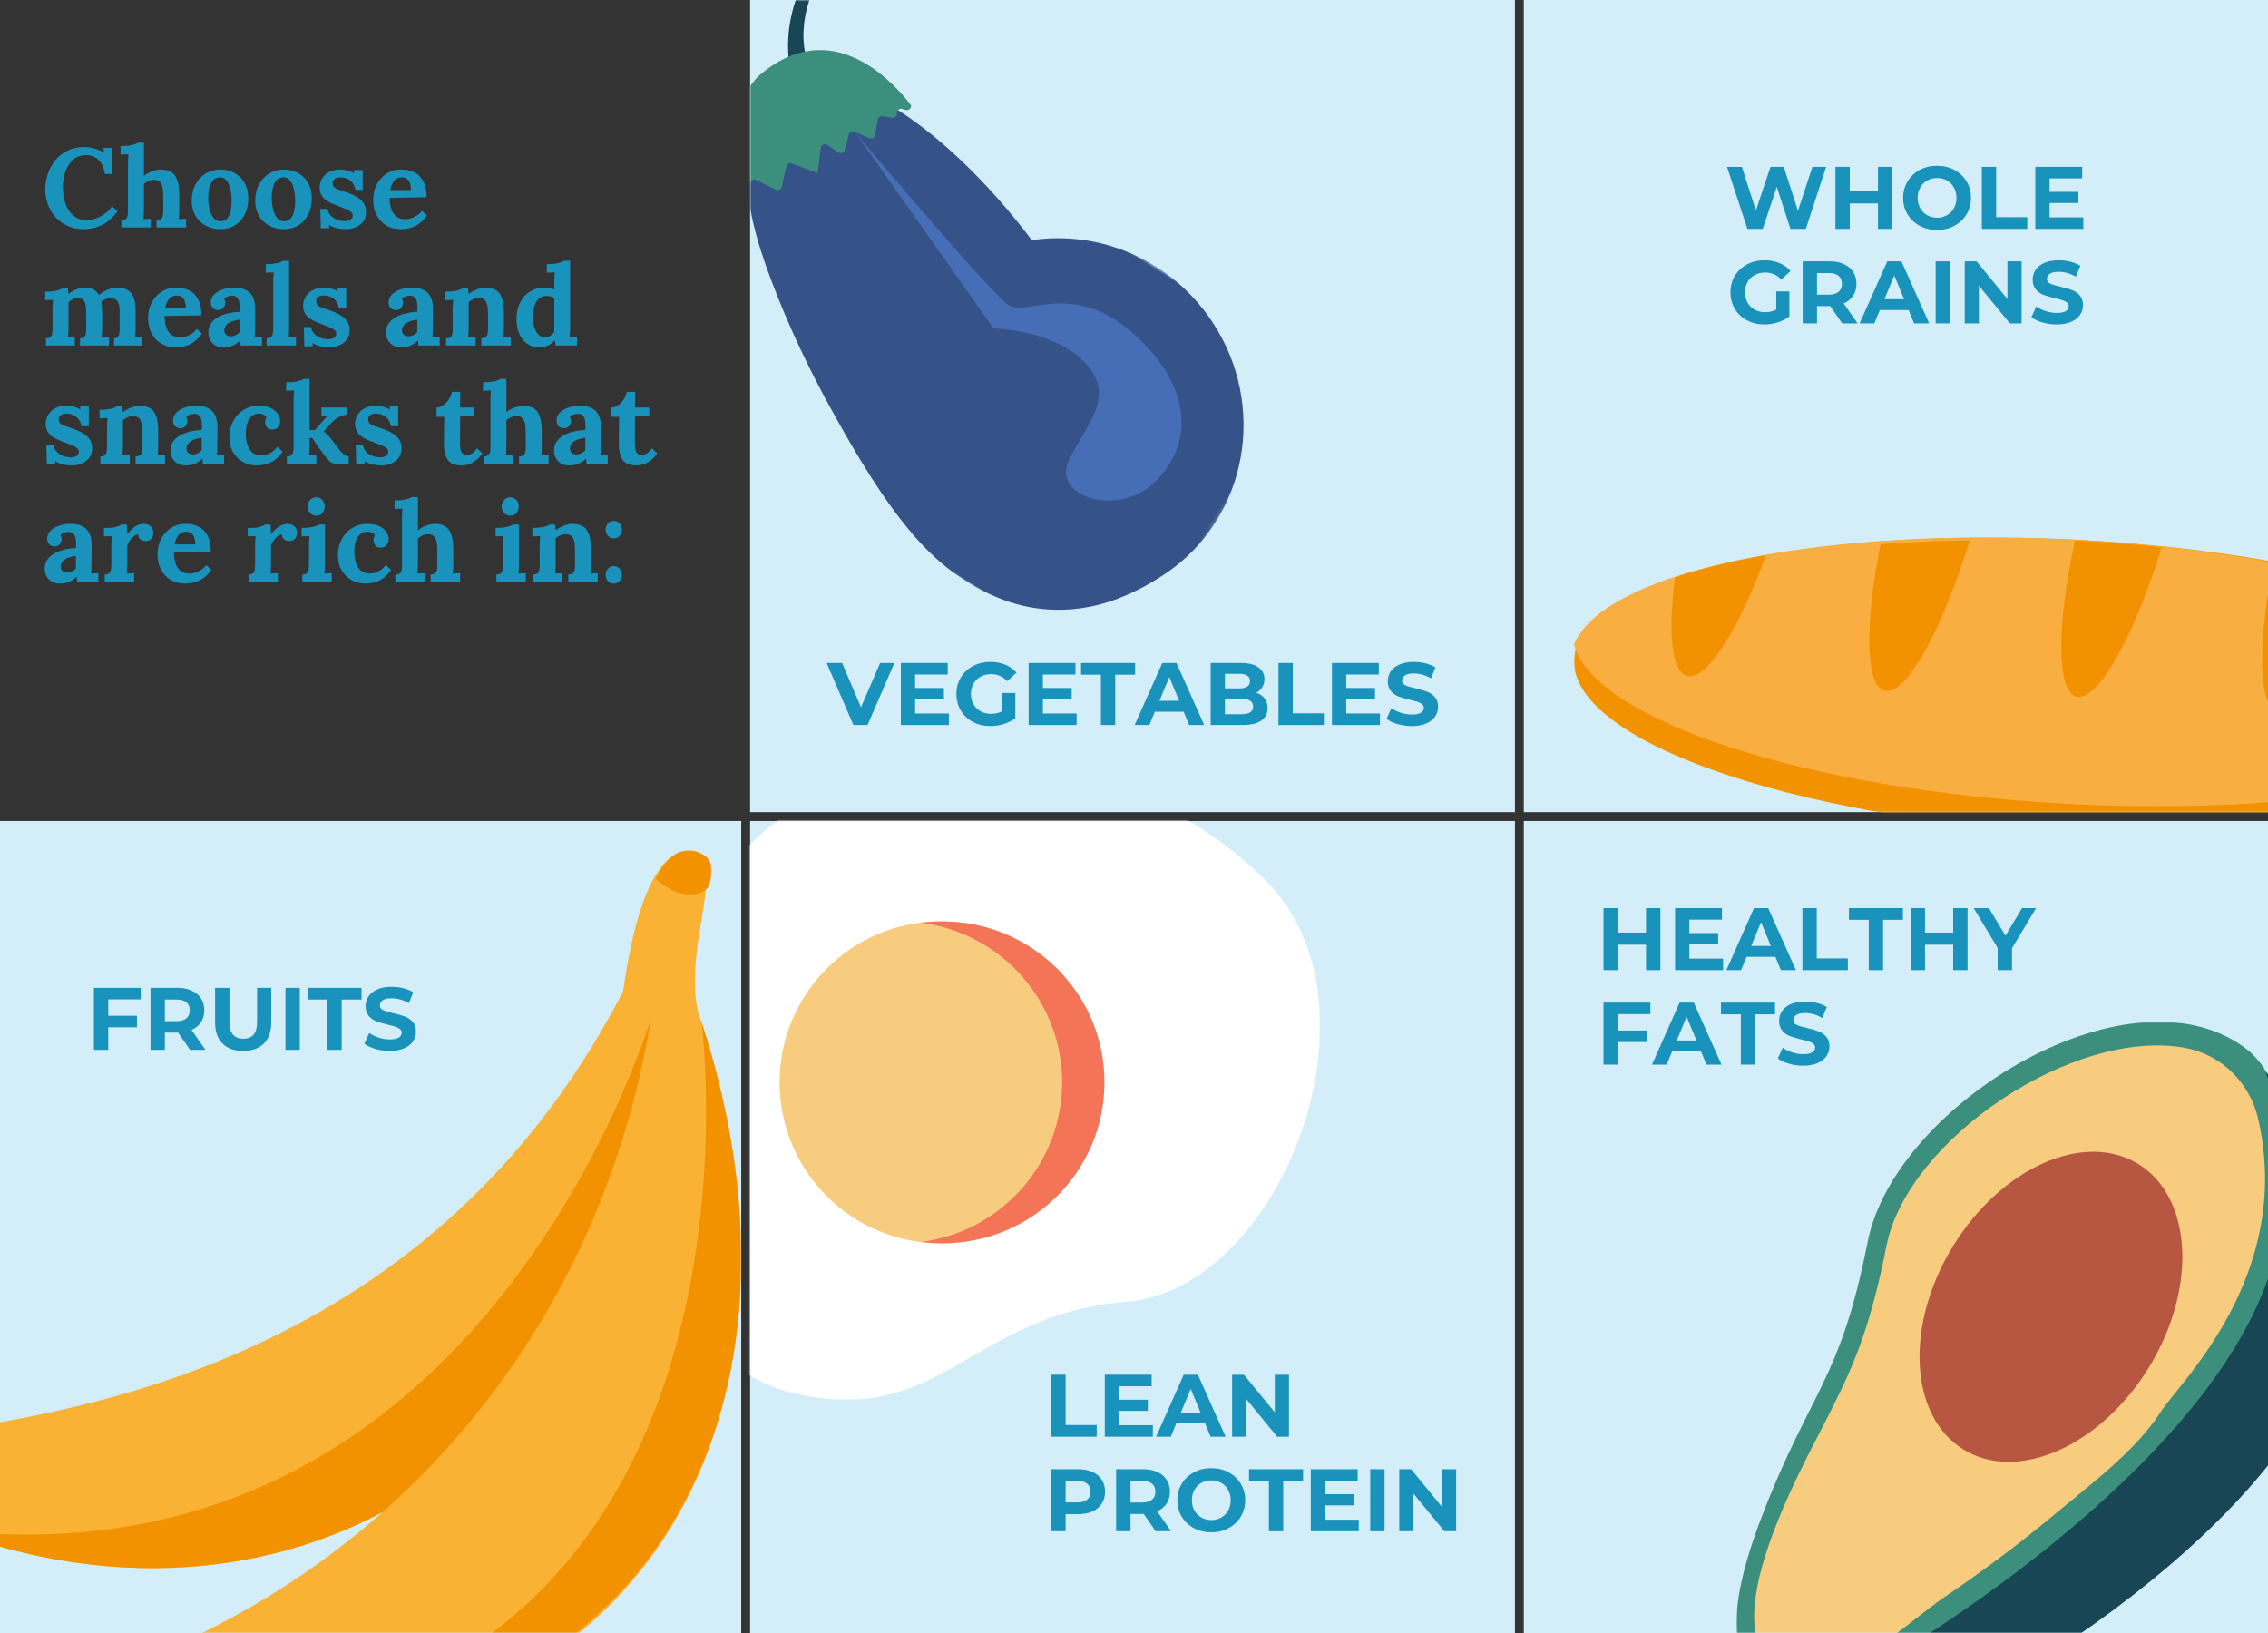 <?xml version="1.0" encoding="UTF-8"?>
<svg xmlns="http://www.w3.org/2000/svg" xmlns:xlink="http://www.w3.org/1999/xlink" width="768px" height="553px" viewBox="0 0 768 553" version="1.1">
  <rect x="0" y="0" width="768" height="553" fill="#333333" stroke="none"/>
  <title>Group 8</title>
  <defs>
    <rect id="path-1" x="0" y="0" width="259" height="275"></rect>
    <polygon id="path-3" points="0 0 124.43 0 124.43 205.842 0 205.842"></polygon>
    <rect id="path-5" x="0" y="0" width="259" height="275"></rect>
    <polygon id="path-7" points="0 0 339 0 339 101 0 101"></polygon>
    <rect id="path-9" x="0" y="0" width="259" height="275"></rect>
    <polygon id="path-11" points="0 0 236 0 236 300 0 300"></polygon>
    <polygon id="path-13" points="0 0 19 0 19 15 0 15"></polygon>
    <rect id="path-15" x="0" y="0" width="259" height="275"></rect>
    <polygon id="path-17" points="0 0 227 0 227 213 0 213"></polygon>
    <rect id="path-19" x="0" y="0" width="259" height="275"></rect>
    <polygon id="path-21" points="0 0 203 0 203 241 0 241"></polygon>
    <polygon id="path-23" points="0 0 186 0 186 226 0 226"></polygon>
  </defs>
  <g id="Layout" stroke="none" stroke-width="1" fill="none" fill-rule="evenodd">
    <g id="Elagolix-EndometriosisStory_Tablet" transform="translate(0, -1156)">
      <g id="Group-25" transform="translate(-8, 973)">
        <g id="Group-8" transform="translate(0, 183)">
          <g id="Group-4" transform="translate(23.14, 48.31)" fill="#1993BC" fill-rule="nonzero">
            <g id="Choose-meals-and-sna">
              <path d="M20.368,10.602 C20.039,8.499 19.336,6.916 18.259,5.852 C17.182,4.788 15.757,4.243 13.984,4.218 C12.667,4.218 11.514,4.522 10.526,5.13 C9.538,5.738 8.721,6.549 8.075,7.562 C7.429,8.575 6.948,9.728 6.631,11.02 C6.314,12.312 6.156,13.642 6.156,15.01 C6.156,17.189 6.466,19.12 7.087,20.805 C7.708,22.49 8.613,23.813 9.804,24.776 C10.995,25.739 12.439,26.22 14.136,26.22 C15.732,26.22 17.315,25.808 18.886,24.985 C20.457,24.162 21.774,23.015 22.838,21.546 L24.662,23.218 C23.421,24.915 22.116,26.201 20.748,27.075 C19.38,27.949 18.044,28.538 16.739,28.842 C15.434,29.146 14.263,29.298 13.224,29.298 C11.273,29.298 9.5,28.95 7.904,28.253 C6.308,27.556 4.934,26.594 3.781,25.365 C2.628,24.136 1.742,22.705 1.121,21.071 C0.5,19.437 0.19,17.67 0.19,15.77 C0.19,14.047 0.469,12.337 1.026,10.64 C1.583,8.943 2.413,7.404 3.515,6.023 C4.617,4.642 6.004,3.54 7.676,2.717 C9.348,1.894 11.286,1.482 13.49,1.482 C14.478,1.482 15.561,1.64 16.739,1.957 C17.917,2.274 19.025,2.736 20.064,3.344 L19.912,1.748 L22.838,1.748 L22.838,10.602 L20.368,10.602 Z" id="Path"></path>
              <path d="M37.886,26.22 C38.595,26.22 39.108,26.081 39.425,25.802 C39.742,25.523 39.944,25.124 40.033,24.605 C40.122,24.086 40.166,23.497 40.166,22.838 L40.128,17.442 C40.128,15.795 39.881,14.573 39.387,13.775 C38.893,12.977 38.114,12.578 37.05,12.578 C36.417,12.578 35.79,12.717 35.169,12.996 C34.548,13.275 34.023,13.604 33.592,13.984 L33.592,22.572 C33.592,22.927 33.579,23.427 33.554,24.073 C33.529,24.719 33.491,25.333 33.44,25.916 C33.871,25.865 34.327,25.834 34.808,25.821 C35.289,25.808 35.657,25.802 35.91,25.802 L35.91,28.69 L25.954,28.69 L25.954,26.22 C26.663,26.22 27.176,26.081 27.493,25.802 C27.81,25.523 28.006,25.124 28.082,24.605 C28.158,24.086 28.196,23.497 28.196,22.838 L28.196,7.22 C28.196,6.764 28.209,6.238 28.234,5.643 C28.259,5.048 28.297,4.471 28.348,3.914 C27.943,3.939 27.468,3.958 26.923,3.971 C26.378,3.984 25.967,4.003 25.688,4.028 L25.688,1.14 C26.879,1.14 27.873,1.077 28.671,0.95 C29.469,0.823 30.102,0.671 30.571,0.494 C31.04,0.317 31.363,0.152 31.54,0 L33.592,0 L33.592,11.21 C34.099,10.805 34.681,10.444 35.34,10.127 C35.999,9.81 36.67,9.557 37.354,9.367 C38.038,9.177 38.633,9.082 39.14,9.082 C41.471,9.082 43.117,9.747 44.08,11.077 C45.043,12.407 45.537,14.541 45.562,17.48 L45.562,22.572 C45.562,22.927 45.549,23.427 45.524,24.073 C45.499,24.719 45.461,25.333 45.41,25.916 C45.815,25.865 46.259,25.834 46.74,25.821 C47.221,25.808 47.601,25.802 47.88,25.802 L47.88,28.69 L37.886,28.69 L37.886,26.22 Z" id="Path"></path>
              <path d="M59.47,29.298 C57.646,29.298 55.999,28.905 54.53,28.12 C53.061,27.335 51.902,26.214 51.053,24.757 C50.204,23.3 49.78,21.584 49.78,19.608 C49.78,17.505 50.217,15.662 51.091,14.079 C51.965,12.496 53.13,11.267 54.587,10.393 C56.044,9.519 57.633,9.082 59.356,9.082 C61.18,9.082 62.814,9.475 64.258,10.26 C65.702,11.045 66.842,12.166 67.678,13.623 C68.514,15.08 68.932,16.821 68.932,18.848 C68.932,20.976 68.527,22.825 67.716,24.396 C66.905,25.967 65.791,27.176 64.372,28.025 C62.953,28.874 61.319,29.298 59.47,29.298 Z M59.622,26.6 C60.635,26.575 61.402,26.22 61.921,25.536 C62.44,24.852 62.801,23.991 63.004,22.952 C63.207,21.913 63.308,20.862 63.308,19.798 C63.308,18.861 63.238,17.911 63.099,16.948 C62.96,15.985 62.738,15.111 62.434,14.326 C62.13,13.541 61.718,12.907 61.199,12.426 C60.68,11.945 60.04,11.717 59.28,11.742 C58.292,11.767 57.513,12.122 56.943,12.806 C56.373,13.49 55.968,14.345 55.727,15.371 C55.486,16.397 55.366,17.467 55.366,18.582 C55.366,19.874 55.505,21.141 55.784,22.382 C56.063,23.623 56.512,24.643 57.133,25.441 C57.754,26.239 58.583,26.625 59.622,26.6 Z" id="Shape"></path>
              <path d="M80.978,29.298 C79.154,29.298 77.507,28.905 76.038,28.12 C74.569,27.335 73.41,26.214 72.561,24.757 C71.712,23.3 71.288,21.584 71.288,19.608 C71.288,17.505 71.725,15.662 72.599,14.079 C73.473,12.496 74.638,11.267 76.095,10.393 C77.552,9.519 79.141,9.082 80.864,9.082 C82.688,9.082 84.322,9.475 85.766,10.26 C87.21,11.045 88.35,12.166 89.186,13.623 C90.022,15.08 90.44,16.821 90.44,18.848 C90.44,20.976 90.035,22.825 89.224,24.396 C88.413,25.967 87.299,27.176 85.88,28.025 C84.461,28.874 82.827,29.298 80.978,29.298 Z M81.13,26.6 C82.143,26.575 82.91,26.22 83.429,25.536 C83.948,24.852 84.309,23.991 84.512,22.952 C84.715,21.913 84.816,20.862 84.816,19.798 C84.816,18.861 84.746,17.911 84.607,16.948 C84.468,15.985 84.246,15.111 83.942,14.326 C83.638,13.541 83.226,12.907 82.707,12.426 C82.188,11.945 81.548,11.717 80.788,11.742 C79.8,11.767 79.021,12.122 78.451,12.806 C77.881,13.49 77.476,14.345 77.235,15.371 C76.994,16.397 76.874,17.467 76.874,18.582 C76.874,19.874 77.013,21.141 77.292,22.382 C77.571,23.623 78.02,24.643 78.641,25.441 C79.262,26.239 80.091,26.625 81.13,26.6 Z" id="Shape"></path>
              <path d="M101.916,29.298 C100.827,29.298 99.763,29.159 98.724,28.88 C97.685,28.601 96.875,28.247 96.292,27.816 L96.368,28.956 L93.48,28.956 L93.328,22.42 L95.798,22.42 C95.874,23.18 96.178,23.877 96.71,24.51 C97.242,25.143 97.939,25.644 98.8,26.011 C99.661,26.378 100.624,26.562 101.688,26.562 C102.119,26.562 102.53,26.499 102.923,26.372 C103.316,26.245 103.645,26.036 103.911,25.745 C104.177,25.454 104.31,25.093 104.31,24.662 C104.31,24.181 104.139,23.788 103.797,23.484 C103.455,23.18 102.961,22.889 102.315,22.61 C101.669,22.331 100.865,22.015 99.902,21.66 C99.117,21.356 98.325,21.039 97.527,20.71 C96.729,20.381 95.994,19.982 95.323,19.513 C94.652,19.044 94.113,18.462 93.708,17.765 C93.303,17.068 93.1,16.213 93.1,15.2 C93.1,14.465 93.239,13.737 93.518,13.015 C93.797,12.293 94.227,11.634 94.81,11.039 C95.393,10.444 96.134,9.969 97.033,9.614 C97.932,9.259 99.003,9.082 100.244,9.082 C100.928,9.082 101.707,9.19 102.581,9.405 C103.455,9.62 104.196,9.943 104.804,10.374 L104.804,9.272 L107.692,9.272 L107.692,15.998 L105.222,15.998 C105.07,15.111 104.76,14.351 104.291,13.718 C103.822,13.085 103.221,12.597 102.486,12.255 C101.751,11.913 100.928,11.742 100.016,11.742 C99.383,11.742 98.806,11.894 98.287,12.198 C97.768,12.502 97.508,13.021 97.508,13.756 C97.508,14.339 97.711,14.801 98.116,15.143 C98.521,15.485 99.079,15.77 99.788,15.998 C100.497,16.226 101.283,16.492 102.144,16.796 C103.436,17.227 104.582,17.733 105.583,18.316 C106.584,18.899 107.375,19.602 107.958,20.425 C108.541,21.248 108.832,22.255 108.832,23.446 C108.832,24.763 108.503,25.853 107.844,26.714 C107.185,27.575 106.33,28.221 105.279,28.652 C104.228,29.083 103.107,29.298 101.916,29.298 Z" id="Path"></path>
              <path d="M120.612,29.298 C118.763,29.298 117.129,28.886 115.71,28.063 C114.291,27.24 113.189,26.074 112.404,24.567 C111.619,23.06 111.226,21.28 111.226,19.228 C111.226,17.455 111.619,15.795 112.404,14.25 C113.189,12.705 114.298,11.457 115.729,10.507 C117.16,9.557 118.826,9.082 120.726,9.082 C121.79,9.082 122.829,9.228 123.842,9.519 C124.855,9.81 125.774,10.311 126.597,11.02 C127.42,11.729 128.079,12.692 128.573,13.908 C129.067,15.124 129.301,16.644 129.276,18.468 L116.812,18.696 C116.812,20.064 116.983,21.293 117.325,22.382 C117.667,23.471 118.231,24.333 119.016,24.966 C119.801,25.599 120.853,25.916 122.17,25.916 C122.677,25.916 123.253,25.827 123.899,25.65 C124.545,25.473 125.204,25.175 125.875,24.757 C126.546,24.339 127.173,23.775 127.756,23.066 L129.466,24.662 C128.554,25.954 127.579,26.936 126.54,27.607 C125.501,28.278 124.469,28.728 123.443,28.956 C122.417,29.184 121.473,29.298 120.612,29.298 Z M117.04,16.036 L124.032,16.036 C124.007,14.972 123.861,14.13 123.595,13.509 C123.329,12.888 122.968,12.439 122.512,12.16 C122.056,11.881 121.524,11.742 120.916,11.742 C119.801,11.742 118.927,12.141 118.294,12.939 C117.661,13.737 117.243,14.769 117.04,16.036 Z" id="Shape"></path>
              <path d="M0.418,68.69 L0.418,66.22 C1.127,66.22 1.634,66.081 1.938,65.802 C2.242,65.523 2.438,65.124 2.527,64.605 C2.616,64.086 2.66,63.497 2.66,62.838 L2.66,56.454 C2.66,55.998 2.673,55.485 2.698,54.915 C2.723,54.345 2.761,53.781 2.812,53.224 C2.407,53.249 1.932,53.268 1.387,53.281 C0.842,53.294 0.431,53.313 0.152,53.338 L0.152,50.45 C1.317,50.45 2.305,50.387 3.116,50.26 C3.927,50.133 4.566,49.981 5.035,49.804 C5.504,49.627 5.827,49.462 6.004,49.31 L7.866,49.31 C7.917,49.563 7.948,49.88 7.961,50.26 C7.974,50.64 7.993,50.957 8.018,51.21 C8.879,50.551 9.81,50.032 10.811,49.652 C11.812,49.272 12.755,49.082 13.642,49.082 C14.807,49.082 15.77,49.291 16.53,49.709 C17.29,50.127 17.898,50.754 18.354,51.59 C19.266,50.83 20.273,50.222 21.375,49.766 C22.477,49.31 23.535,49.082 24.548,49.082 C26.6,49.082 28.152,49.671 29.203,50.849 C30.254,52.027 30.78,54.073 30.78,56.986 L30.78,62.572 C30.78,62.927 30.767,63.427 30.742,64.073 C30.717,64.719 30.679,65.333 30.628,65.916 C31.033,65.865 31.483,65.834 31.977,65.821 C32.471,65.808 32.845,65.802 33.098,65.802 L33.098,68.69 L23.484,68.69 L23.484,66.22 C24.067,66.22 24.491,66.081 24.757,65.802 C25.023,65.523 25.194,65.124 25.27,64.605 C25.346,64.086 25.384,63.497 25.384,62.838 L25.384,57.024 C25.359,55.377 25.086,54.237 24.567,53.604 C24.048,52.971 23.357,52.641 22.496,52.616 C21.837,52.591 21.223,52.705 20.653,52.958 C20.083,53.211 19.57,53.515 19.114,53.87 C19.241,54.377 19.329,54.934 19.38,55.542 C19.431,56.15 19.456,56.796 19.456,57.48 C19.456,58.341 19.456,59.19 19.456,60.026 C19.456,60.862 19.456,61.711 19.456,62.572 C19.456,62.927 19.443,63.427 19.418,64.073 C19.393,64.719 19.355,65.333 19.304,65.916 C19.709,65.865 20.153,65.834 20.634,65.821 C21.115,65.808 21.495,65.802 21.774,65.802 L21.774,68.69 L11.97,68.69 L11.97,66.22 C12.629,66.22 13.104,66.081 13.395,65.802 C13.686,65.523 13.87,65.124 13.946,64.605 C14.022,64.086 14.06,63.497 14.06,62.838 L14.022,56.91 C14.022,55.263 13.781,54.136 13.3,53.528 C12.819,52.92 12.147,52.603 11.286,52.578 C10.653,52.578 10.064,52.717 9.519,52.996 C8.974,53.275 8.487,53.604 8.056,53.984 C8.056,54.313 8.056,54.63 8.056,54.934 C8.056,55.238 8.056,55.555 8.056,55.884 L8.056,62.572 C8.056,62.927 8.043,63.427 8.018,64.073 C7.993,64.719 7.955,65.333 7.904,65.916 C8.309,65.865 8.727,65.834 9.158,65.821 C9.589,65.808 9.931,65.802 10.184,65.802 L10.184,68.69 L0.418,68.69 Z" id="Path"></path>
              <path d="M44.384,69.298 C42.535,69.298 40.901,68.886 39.482,68.063 C38.063,67.24 36.961,66.074 36.176,64.567 C35.391,63.06 34.998,61.28 34.998,59.228 C34.998,57.455 35.391,55.795 36.176,54.25 C36.961,52.705 38.07,51.457 39.501,50.507 C40.932,49.557 42.598,49.082 44.498,49.082 C45.562,49.082 46.601,49.228 47.614,49.519 C48.627,49.81 49.546,50.311 50.369,51.02 C51.192,51.729 51.851,52.692 52.345,53.908 C52.839,55.124 53.073,56.644 53.048,58.468 L40.584,58.696 C40.584,60.064 40.755,61.293 41.097,62.382 C41.439,63.471 42.003,64.333 42.788,64.966 C43.573,65.599 44.625,65.916 45.942,65.916 C46.449,65.916 47.025,65.827 47.671,65.65 C48.317,65.473 48.976,65.175 49.647,64.757 C50.318,64.339 50.945,63.775 51.528,63.066 L53.238,64.662 C52.326,65.954 51.351,66.936 50.312,67.607 C49.273,68.278 48.241,68.728 47.215,68.956 C46.189,69.184 45.245,69.298 44.384,69.298 Z M40.812,56.036 L47.804,56.036 C47.779,54.972 47.633,54.13 47.367,53.509 C47.101,52.888 46.74,52.439 46.284,52.16 C45.828,51.881 45.296,51.742 44.688,51.742 C43.573,51.742 42.699,52.141 42.066,52.939 C41.433,53.737 41.015,54.769 40.812,56.036 Z" id="Shape"></path>
              <path d="M66.386,68.69 C66.335,68.335 66.304,68.038 66.291,67.797 C66.278,67.556 66.259,67.271 66.234,66.942 C65.373,67.803 64.461,68.411 63.498,68.766 C62.535,69.121 61.56,69.298 60.572,69.298 C58.951,69.298 57.684,68.817 56.772,67.854 C55.86,66.891 55.404,65.688 55.404,64.244 C55.404,63.028 55.714,61.989 56.335,61.128 C56.956,60.267 57.779,59.564 58.805,59.019 C59.831,58.474 60.971,58.056 62.225,57.765 C63.479,57.474 64.739,57.303 66.006,57.252 L66.006,55.276 C66.006,54.617 65.924,54.022 65.759,53.49 C65.594,52.958 65.316,52.54 64.923,52.236 C64.53,51.932 63.979,51.793 63.27,51.818 C62.789,51.843 62.32,51.945 61.864,52.122 C61.408,52.299 61.015,52.553 60.686,52.882 C60.889,53.11 61.015,53.357 61.066,53.623 C61.117,53.889 61.142,54.123 61.142,54.326 C61.142,54.833 60.939,55.358 60.534,55.903 C60.129,56.448 59.483,56.707 58.596,56.682 C57.836,56.657 57.253,56.391 56.848,55.884 C56.443,55.377 56.24,54.782 56.24,54.098 C56.24,53.085 56.601,52.204 57.323,51.457 C58.045,50.71 59.014,50.127 60.23,49.709 C61.446,49.291 62.789,49.082 64.258,49.082 C66.487,49.082 68.216,49.658 69.445,50.811 C70.674,51.964 71.288,53.807 71.288,56.34 C71.288,57.201 71.288,57.936 71.288,58.544 C71.288,59.152 71.282,59.76 71.269,60.368 C71.256,60.976 71.25,61.711 71.25,62.572 C71.25,62.927 71.237,63.427 71.212,64.073 C71.187,64.719 71.149,65.333 71.098,65.916 C71.529,65.865 71.985,65.834 72.466,65.821 C72.947,65.808 73.315,65.802 73.568,65.802 L73.568,68.69 L66.386,68.69 Z M65.968,59.95 C65.259,60.026 64.587,60.153 63.954,60.33 C63.321,60.507 62.77,60.748 62.301,61.052 C61.832,61.356 61.465,61.723 61.199,62.154 C60.933,62.585 60.8,63.066 60.8,63.598 C60.825,64.307 61.053,64.814 61.484,65.118 C61.915,65.422 62.409,65.574 62.966,65.574 C63.549,65.574 64.093,65.447 64.6,65.194 C65.107,64.941 65.563,64.611 65.968,64.206 C65.968,63.953 65.968,63.706 65.968,63.465 C65.968,63.224 65.968,62.977 65.968,62.724 C65.968,62.268 65.968,61.806 65.968,61.337 C65.968,60.868 65.968,60.406 65.968,59.95 Z" id="Shape"></path>
              <path d="M75.126,66.22 C75.835,66.22 76.348,66.081 76.665,65.802 C76.982,65.523 77.178,65.124 77.254,64.605 C77.33,64.086 77.368,63.497 77.368,62.838 L77.368,47.22 C77.368,46.764 77.381,46.238 77.406,45.643 C77.431,45.048 77.469,44.471 77.52,43.914 C77.115,43.939 76.64,43.958 76.095,43.971 C75.55,43.984 75.139,44.003 74.86,44.028 L74.86,41.14 C76.051,41.14 77.045,41.077 77.843,40.95 C78.641,40.823 79.274,40.671 79.743,40.494 C80.212,40.317 80.535,40.152 80.712,40 L82.764,40 L82.764,62.572 C82.764,62.927 82.751,63.427 82.726,64.073 C82.701,64.719 82.663,65.333 82.612,65.916 C83.043,65.865 83.499,65.834 83.98,65.821 C84.461,65.808 84.829,65.802 85.082,65.802 L85.082,68.69 L75.126,68.69 L75.126,66.22 Z" id="Path"></path>
              <path d="M96.33,69.298 C95.241,69.298 94.177,69.159 93.138,68.88 C92.099,68.601 91.289,68.247 90.706,67.816 L90.782,68.956 L87.894,68.956 L87.742,62.42 L90.212,62.42 C90.288,63.18 90.592,63.877 91.124,64.51 C91.656,65.143 92.353,65.644 93.214,66.011 C94.075,66.378 95.038,66.562 96.102,66.562 C96.533,66.562 96.944,66.499 97.337,66.372 C97.73,66.245 98.059,66.036 98.325,65.745 C98.591,65.454 98.724,65.093 98.724,64.662 C98.724,64.181 98.553,63.788 98.211,63.484 C97.869,63.18 97.375,62.889 96.729,62.61 C96.083,62.331 95.279,62.015 94.316,61.66 C93.531,61.356 92.739,61.039 91.941,60.71 C91.143,60.381 90.408,59.982 89.737,59.513 C89.066,59.044 88.527,58.462 88.122,57.765 C87.717,57.068 87.514,56.213 87.514,55.2 C87.514,54.465 87.653,53.737 87.932,53.015 C88.211,52.293 88.641,51.634 89.224,51.039 C89.807,50.444 90.548,49.969 91.447,49.614 C92.346,49.259 93.417,49.082 94.658,49.082 C95.342,49.082 96.121,49.19 96.995,49.405 C97.869,49.62 98.61,49.943 99.218,50.374 L99.218,49.272 L102.106,49.272 L102.106,55.998 L99.636,55.998 C99.484,55.111 99.174,54.351 98.705,53.718 C98.236,53.085 97.635,52.597 96.9,52.255 C96.165,51.913 95.342,51.742 94.43,51.742 C93.797,51.742 93.22,51.894 92.701,52.198 C92.182,52.502 91.922,53.021 91.922,53.756 C91.922,54.339 92.125,54.801 92.53,55.143 C92.935,55.485 93.493,55.77 94.202,55.998 C94.911,56.226 95.697,56.492 96.558,56.796 C97.85,57.227 98.996,57.733 99.997,58.316 C100.998,58.899 101.789,59.602 102.372,60.425 C102.955,61.248 103.246,62.255 103.246,63.446 C103.246,64.763 102.917,65.853 102.258,66.714 C101.599,67.575 100.744,68.221 99.693,68.652 C98.642,69.083 97.521,69.298 96.33,69.298 Z" id="Path"></path>
              <path d="M126.578,68.69 C126.527,68.335 126.496,68.038 126.483,67.797 C126.47,67.556 126.451,67.271 126.426,66.942 C125.565,67.803 124.653,68.411 123.69,68.766 C122.727,69.121 121.752,69.298 120.764,69.298 C119.143,69.298 117.876,68.817 116.964,67.854 C116.052,66.891 115.596,65.688 115.596,64.244 C115.596,63.028 115.906,61.989 116.527,61.128 C117.148,60.267 117.971,59.564 118.997,59.019 C120.023,58.474 121.163,58.056 122.417,57.765 C123.671,57.474 124.931,57.303 126.198,57.252 L126.198,55.276 C126.198,54.617 126.116,54.022 125.951,53.49 C125.786,52.958 125.508,52.54 125.115,52.236 C124.722,51.932 124.171,51.793 123.462,51.818 C122.981,51.843 122.512,51.945 122.056,52.122 C121.6,52.299 121.207,52.553 120.878,52.882 C121.081,53.11 121.207,53.357 121.258,53.623 C121.309,53.889 121.334,54.123 121.334,54.326 C121.334,54.833 121.131,55.358 120.726,55.903 C120.321,56.448 119.675,56.707 118.788,56.682 C118.028,56.657 117.445,56.391 117.04,55.884 C116.635,55.377 116.432,54.782 116.432,54.098 C116.432,53.085 116.793,52.204 117.515,51.457 C118.237,50.71 119.206,50.127 120.422,49.709 C121.638,49.291 122.981,49.082 124.45,49.082 C126.679,49.082 128.408,49.658 129.637,50.811 C130.866,51.964 131.48,53.807 131.48,56.34 C131.48,57.201 131.48,57.936 131.48,58.544 C131.48,59.152 131.474,59.76 131.461,60.368 C131.448,60.976 131.442,61.711 131.442,62.572 C131.442,62.927 131.429,63.427 131.404,64.073 C131.379,64.719 131.341,65.333 131.29,65.916 C131.721,65.865 132.177,65.834 132.658,65.821 C133.139,65.808 133.507,65.802 133.76,65.802 L133.76,68.69 L126.578,68.69 Z M126.16,59.95 C125.451,60.026 124.779,60.153 124.146,60.33 C123.513,60.507 122.962,60.748 122.493,61.052 C122.024,61.356 121.657,61.723 121.391,62.154 C121.125,62.585 120.992,63.066 120.992,63.598 C121.017,64.307 121.245,64.814 121.676,65.118 C122.107,65.422 122.601,65.574 123.158,65.574 C123.741,65.574 124.285,65.447 124.792,65.194 C125.299,64.941 125.755,64.611 126.16,64.206 C126.16,63.953 126.16,63.706 126.16,63.465 C126.16,63.224 126.16,62.977 126.16,62.724 C126.16,62.268 126.16,61.806 126.16,61.337 C126.16,60.868 126.16,60.406 126.16,59.95 Z" id="Shape"></path>
              <path d="M135.926,68.69 L135.926,66.22 C136.635,66.22 137.142,66.081 137.446,65.802 C137.75,65.523 137.946,65.124 138.035,64.605 C138.124,64.086 138.168,63.497 138.168,62.838 L138.168,56.454 C138.168,55.998 138.181,55.485 138.206,54.915 C138.231,54.345 138.269,53.781 138.32,53.224 C137.915,53.249 137.44,53.268 136.895,53.281 C136.35,53.294 135.939,53.313 135.66,53.338 L135.66,50.45 C136.825,50.45 137.813,50.387 138.624,50.26 C139.435,50.133 140.074,49.981 140.543,49.804 C141.012,49.627 141.335,49.462 141.512,49.31 L143.374,49.31 C143.425,49.639 143.45,49.88 143.45,50.032 C143.45,50.184 143.456,50.33 143.469,50.469 C143.482,50.608 143.526,50.855 143.602,51.21 C144.109,50.805 144.691,50.444 145.35,50.127 C146.009,49.81 146.667,49.557 147.326,49.367 C147.985,49.177 148.567,49.082 149.074,49.082 C151.405,49.082 153.058,49.747 154.033,51.077 C155.008,52.407 155.496,54.541 155.496,57.48 L155.496,62.572 C155.496,62.927 155.483,63.427 155.458,64.073 C155.433,64.719 155.395,65.333 155.344,65.916 C155.775,65.865 156.231,65.834 156.712,65.821 C157.193,65.808 157.561,65.802 157.814,65.802 L157.814,68.69 L147.858,68.69 L147.858,66.22 C148.567,66.22 149.08,66.081 149.397,65.802 C149.714,65.523 149.916,65.124 150.005,64.605 C150.094,64.086 150.138,63.497 150.138,62.838 L150.1,57.442 C150.1,55.795 149.866,54.573 149.397,53.775 C148.928,52.977 148.137,52.578 147.022,52.578 C146.389,52.578 145.762,52.717 145.141,52.996 C144.52,53.275 143.995,53.604 143.564,53.984 C143.564,54.339 143.564,54.7 143.564,55.067 C143.564,55.434 143.564,55.795 143.564,56.15 L143.564,62.572 C143.564,62.927 143.551,63.427 143.526,64.073 C143.501,64.719 143.463,65.333 143.412,65.916 C143.817,65.865 144.267,65.834 144.761,65.821 C145.255,65.808 145.629,65.802 145.882,65.802 L145.882,68.69 L135.926,68.69 Z" id="Path"></path>
              <path d="M167.428,69.298 C165.908,69.298 164.572,68.905 163.419,68.12 C162.266,67.335 161.367,66.22 160.721,64.776 C160.075,63.332 159.752,61.635 159.752,59.684 C159.752,57.632 160.145,55.808 160.93,54.212 C161.715,52.616 162.817,51.362 164.236,50.45 C165.655,49.538 167.301,49.082 169.176,49.082 C169.86,49.082 170.474,49.152 171.019,49.291 C171.564,49.43 172.077,49.589 172.558,49.766 L172.558,47.258 C172.558,46.903 172.571,46.397 172.596,45.738 C172.621,45.079 172.659,44.471 172.71,43.914 C172.305,43.939 171.823,43.965 171.266,43.99 C170.709,44.015 170.291,44.028 170.012,44.028 L170.012,41.14 C171.203,41.14 172.197,41.077 172.995,40.95 C173.793,40.823 174.426,40.671 174.895,40.494 C175.364,40.317 175.687,40.152 175.864,40 L177.916,40 L177.916,62.572 C177.916,62.927 177.903,63.427 177.878,64.073 C177.853,64.719 177.815,65.333 177.764,65.916 C178.195,65.865 178.651,65.834 179.132,65.821 C179.613,65.808 179.981,65.802 180.234,65.802 L180.234,68.69 L173.014,68.69 C172.989,68.411 172.957,68.12 172.919,67.816 C172.881,67.512 172.837,67.221 172.786,66.942 C171.95,67.803 171.089,68.411 170.202,68.766 C169.315,69.121 168.391,69.298 167.428,69.298 Z M169.404,65.84 C170.063,65.84 170.671,65.669 171.228,65.327 C171.785,64.985 172.229,64.548 172.558,64.016 C172.558,63.636 172.558,63.256 172.558,62.876 C172.558,62.496 172.558,62.116 172.558,61.736 L172.558,52.616 C172.305,52.413 171.925,52.242 171.418,52.103 C170.911,51.964 170.392,51.894 169.86,51.894 C168.695,51.919 167.783,52.287 167.124,52.996 C166.465,53.705 166.003,54.605 165.737,55.694 C165.471,56.783 165.338,57.923 165.338,59.114 C165.338,60.178 165.471,61.229 165.737,62.268 C166.003,63.307 166.434,64.162 167.029,64.833 C167.624,65.504 168.416,65.84 169.404,65.84 Z" id="Shape"></path>
              <path d="M9.158,109.298 C8.069,109.298 7.005,109.159 5.966,108.88 C4.927,108.601 4.117,108.247 3.534,107.816 L3.61,108.956 L0.722,108.956 L0.57,102.42 L3.04,102.42 C3.116,103.18 3.42,103.877 3.952,104.51 C4.484,105.143 5.181,105.644 6.042,106.011 C6.903,106.378 7.866,106.562 8.93,106.562 C9.361,106.562 9.772,106.499 10.165,106.372 C10.558,106.245 10.887,106.036 11.153,105.745 C11.419,105.454 11.552,105.093 11.552,104.662 C11.552,104.181 11.381,103.788 11.039,103.484 C10.697,103.18 10.203,102.889 9.557,102.61 C8.911,102.331 8.107,102.015 7.144,101.66 C6.359,101.356 5.567,101.039 4.769,100.71 C3.971,100.381 3.236,99.982 2.565,99.513 C1.894,99.044 1.355,98.462 0.95,97.765 C0.545,97.068 0.342,96.213 0.342,95.2 C0.342,94.465 0.481,93.737 0.76,93.015 C1.039,92.293 1.469,91.634 2.052,91.039 C2.635,90.444 3.376,89.969 4.275,89.614 C5.174,89.259 6.245,89.082 7.486,89.082 C8.17,89.082 8.949,89.19 9.823,89.405 C10.697,89.62 11.438,89.943 12.046,90.374 L12.046,89.272 L14.934,89.272 L14.934,95.998 L12.464,95.998 C12.312,95.111 12.002,94.351 11.533,93.718 C11.064,93.085 10.463,92.597 9.728,92.255 C8.993,91.913 8.17,91.742 7.258,91.742 C6.625,91.742 6.048,91.894 5.529,92.198 C5.01,92.502 4.75,93.021 4.75,93.756 C4.75,94.339 4.953,94.801 5.358,95.143 C5.763,95.485 6.321,95.77 7.03,95.998 C7.739,96.226 8.525,96.492 9.386,96.796 C10.678,97.227 11.824,97.733 12.825,98.316 C13.826,98.899 14.617,99.602 15.2,100.425 C15.783,101.248 16.074,102.255 16.074,103.446 C16.074,104.763 15.745,105.853 15.086,106.714 C14.427,107.575 13.572,108.221 12.521,108.652 C11.47,109.083 10.349,109.298 9.158,109.298 Z" id="Path"></path>
              <path d="M18.848,108.69 L18.848,106.22 C19.557,106.22 20.064,106.081 20.368,105.802 C20.672,105.523 20.868,105.124 20.957,104.605 C21.046,104.086 21.09,103.497 21.09,102.838 L21.09,96.454 C21.09,95.998 21.103,95.485 21.128,94.915 C21.153,94.345 21.191,93.781 21.242,93.224 C20.837,93.249 20.362,93.268 19.817,93.281 C19.272,93.294 18.861,93.313 18.582,93.338 L18.582,90.45 C19.747,90.45 20.735,90.387 21.546,90.26 C22.357,90.133 22.996,89.981 23.465,89.804 C23.934,89.627 24.257,89.462 24.434,89.31 L26.296,89.31 C26.347,89.639 26.372,89.88 26.372,90.032 C26.372,90.184 26.378,90.33 26.391,90.469 C26.404,90.608 26.448,90.855 26.524,91.21 C27.031,90.805 27.613,90.444 28.272,90.127 C28.931,89.81 29.589,89.557 30.248,89.367 C30.907,89.177 31.489,89.082 31.996,89.082 C34.327,89.082 35.98,89.747 36.955,91.077 C37.93,92.407 38.418,94.541 38.418,97.48 L38.418,102.572 C38.418,102.927 38.405,103.427 38.38,104.073 C38.355,104.719 38.317,105.333 38.266,105.916 C38.697,105.865 39.153,105.834 39.634,105.821 C40.115,105.808 40.483,105.802 40.736,105.802 L40.736,108.69 L30.78,108.69 L30.78,106.22 C31.489,106.22 32.002,106.081 32.319,105.802 C32.636,105.523 32.838,105.124 32.927,104.605 C33.016,104.086 33.06,103.497 33.06,102.838 L33.022,97.442 C33.022,95.795 32.788,94.573 32.319,93.775 C31.85,92.977 31.059,92.578 29.944,92.578 C29.311,92.578 28.684,92.717 28.063,92.996 C27.442,93.275 26.917,93.604 26.486,93.984 C26.486,94.339 26.486,94.7 26.486,95.067 C26.486,95.434 26.486,95.795 26.486,96.15 L26.486,102.572 C26.486,102.927 26.473,103.427 26.448,104.073 C26.423,104.719 26.385,105.333 26.334,105.916 C26.739,105.865 27.189,105.834 27.683,105.821 C28.177,105.808 28.551,105.802 28.804,105.802 L28.804,108.69 L18.848,108.69 Z" id="Path"></path>
              <path d="M53.58,108.69 C53.529,108.335 53.498,108.038 53.485,107.797 C53.472,107.556 53.453,107.271 53.428,106.942 C52.567,107.803 51.655,108.411 50.692,108.766 C49.729,109.121 48.754,109.298 47.766,109.298 C46.145,109.298 44.878,108.817 43.966,107.854 C43.054,106.891 42.598,105.688 42.598,104.244 C42.598,103.028 42.908,101.989 43.529,101.128 C44.15,100.267 44.973,99.564 45.999,99.019 C47.025,98.474 48.165,98.056 49.419,97.765 C50.673,97.474 51.933,97.303 53.2,97.252 L53.2,95.276 C53.2,94.617 53.118,94.022 52.953,93.49 C52.788,92.958 52.51,92.54 52.117,92.236 C51.724,91.932 51.173,91.793 50.464,91.818 C49.983,91.843 49.514,91.945 49.058,92.122 C48.602,92.299 48.209,92.553 47.88,92.882 C48.083,93.11 48.209,93.357 48.26,93.623 C48.311,93.889 48.336,94.123 48.336,94.326 C48.336,94.833 48.133,95.358 47.728,95.903 C47.323,96.448 46.677,96.707 45.79,96.682 C45.03,96.657 44.447,96.391 44.042,95.884 C43.637,95.377 43.434,94.782 43.434,94.098 C43.434,93.085 43.795,92.204 44.517,91.457 C45.239,90.71 46.208,90.127 47.424,89.709 C48.64,89.291 49.983,89.082 51.452,89.082 C53.681,89.082 55.41,89.658 56.639,90.811 C57.868,91.964 58.482,93.807 58.482,96.34 C58.482,97.201 58.482,97.936 58.482,98.544 C58.482,99.152 58.476,99.76 58.463,100.368 C58.45,100.976 58.444,101.711 58.444,102.572 C58.444,102.927 58.431,103.427 58.406,104.073 C58.381,104.719 58.343,105.333 58.292,105.916 C58.723,105.865 59.179,105.834 59.66,105.821 C60.141,105.808 60.509,105.802 60.762,105.802 L60.762,108.69 L53.58,108.69 Z M53.162,99.95 C52.453,100.026 51.781,100.153 51.148,100.33 C50.515,100.507 49.964,100.748 49.495,101.052 C49.026,101.356 48.659,101.723 48.393,102.154 C48.127,102.585 47.994,103.066 47.994,103.598 C48.019,104.307 48.247,104.814 48.678,105.118 C49.109,105.422 49.603,105.574 50.16,105.574 C50.743,105.574 51.287,105.447 51.794,105.194 C52.301,104.941 52.757,104.611 53.162,104.206 C53.162,103.953 53.162,103.706 53.162,103.465 C53.162,103.224 53.162,102.977 53.162,102.724 C53.162,102.268 53.162,101.806 53.162,101.337 C53.162,100.868 53.162,100.406 53.162,99.95 Z" id="Shape"></path>
              <path d="M71.896,109.298 C70.199,109.298 68.641,108.918 67.222,108.158 C65.803,107.398 64.67,106.296 63.821,104.852 C62.972,103.408 62.548,101.66 62.548,99.608 C62.548,98.164 62.789,96.809 63.27,95.542 C63.751,94.275 64.429,93.161 65.303,92.198 C66.177,91.235 67.216,90.475 68.419,89.918 C69.622,89.361 70.959,89.082 72.428,89.082 C74.049,89.082 75.398,89.329 76.475,89.823 C77.552,90.317 78.362,90.963 78.907,91.761 C79.452,92.559 79.724,93.401 79.724,94.288 C79.724,95.023 79.502,95.675 79.059,96.245 C78.616,96.815 77.989,97.113 77.178,97.138 C76.215,97.163 75.544,96.891 75.164,96.321 C74.784,95.751 74.594,95.2 74.594,94.668 C74.594,94.44 74.632,94.168 74.708,93.851 C74.784,93.534 74.898,93.249 75.05,92.996 C74.873,92.616 74.607,92.337 74.252,92.16 C73.897,91.983 73.536,91.862 73.169,91.799 C72.802,91.736 72.504,91.717 72.276,91.742 C71.06,91.818 70.059,92.426 69.274,93.566 C68.489,94.706 68.096,96.353 68.096,98.506 C68.096,99.773 68.254,100.957 68.571,102.059 C68.888,103.161 69.413,104.067 70.148,104.776 C70.883,105.485 71.871,105.865 73.112,105.916 C74.176,105.941 75.215,105.688 76.228,105.156 C77.241,104.624 78.103,103.902 78.812,102.99 L80.56,104.7 C79.648,105.967 78.698,106.929 77.71,107.588 C76.722,108.247 75.74,108.696 74.765,108.937 C73.79,109.178 72.833,109.298 71.896,109.298 Z" id="Path"></path>
              <path d="M82.004,108.69 L82.004,106.22 C82.713,106.22 83.226,106.081 83.543,105.802 C83.86,105.523 84.062,105.124 84.151,104.605 C84.24,104.086 84.284,103.497 84.284,102.838 L84.284,87.22 C84.284,86.764 84.297,86.238 84.322,85.643 C84.347,85.048 84.385,84.471 84.436,83.914 C84.031,83.939 83.556,83.958 83.011,83.971 C82.466,83.984 82.055,84.003 81.776,84.028 L81.776,81.14 C82.941,81.14 83.923,81.077 84.721,80.95 C85.519,80.823 86.159,80.671 86.64,80.494 C87.121,80.317 87.438,80.152 87.59,80 L89.68,80 L89.68,97.328 L91.504,97.328 L94.24,94.174 C94.569,93.819 94.842,93.515 95.057,93.262 C95.272,93.009 95.494,92.781 95.722,92.578 L93.708,92.578 L93.708,89.69 L102.258,89.69 L102.258,92.122 C101.371,92.223 100.586,92.432 99.902,92.749 C99.218,93.066 98.629,93.439 98.135,93.87 C97.641,94.301 97.217,94.719 96.862,95.124 L94.43,97.86 C94.81,98.037 95.184,98.297 95.551,98.639 C95.918,98.981 96.368,99.507 96.9,100.216 L99.446,103.56 C99.598,103.737 99.794,103.978 100.035,104.282 C100.276,104.586 100.548,104.884 100.852,105.175 C101.156,105.466 101.485,105.713 101.84,105.916 C102.195,106.119 102.562,106.22 102.942,106.22 L102.942,108.69 L98.572,108.69 C97.761,108.69 97.052,108.405 96.444,107.835 C95.836,107.265 95.139,106.448 94.354,105.384 C93.898,104.776 93.423,104.124 92.929,103.427 C92.435,102.73 91.979,102.072 91.561,101.451 C91.143,100.83 90.807,100.343 90.554,99.988 L89.68,100.026 L89.68,102.572 C89.68,102.927 89.667,103.427 89.642,104.073 C89.617,104.719 89.579,105.333 89.528,105.916 C89.933,105.865 90.377,105.834 90.858,105.821 C91.339,105.808 91.719,105.802 91.998,105.802 L91.998,108.69 L82.004,108.69 Z" id="Path"></path>
              <path d="M113.924,109.298 C112.835,109.298 111.771,109.159 110.732,108.88 C109.693,108.601 108.883,108.247 108.3,107.816 L108.376,108.956 L105.488,108.956 L105.336,102.42 L107.806,102.42 C107.882,103.18 108.186,103.877 108.718,104.51 C109.25,105.143 109.947,105.644 110.808,106.011 C111.669,106.378 112.632,106.562 113.696,106.562 C114.127,106.562 114.538,106.499 114.931,106.372 C115.324,106.245 115.653,106.036 115.919,105.745 C116.185,105.454 116.318,105.093 116.318,104.662 C116.318,104.181 116.147,103.788 115.805,103.484 C115.463,103.18 114.969,102.889 114.323,102.61 C113.677,102.331 112.873,102.015 111.91,101.66 C111.125,101.356 110.333,101.039 109.535,100.71 C108.737,100.381 108.002,99.982 107.331,99.513 C106.66,99.044 106.121,98.462 105.716,97.765 C105.311,97.068 105.108,96.213 105.108,95.2 C105.108,94.465 105.247,93.737 105.526,93.015 C105.805,92.293 106.235,91.634 106.818,91.039 C107.401,90.444 108.142,89.969 109.041,89.614 C109.94,89.259 111.011,89.082 112.252,89.082 C112.936,89.082 113.715,89.19 114.589,89.405 C115.463,89.62 116.204,89.943 116.812,90.374 L116.812,89.272 L119.7,89.272 L119.7,95.998 L117.23,95.998 C117.078,95.111 116.768,94.351 116.299,93.718 C115.83,93.085 115.229,92.597 114.494,92.255 C113.759,91.913 112.936,91.742 112.024,91.742 C111.391,91.742 110.814,91.894 110.295,92.198 C109.776,92.502 109.516,93.021 109.516,93.756 C109.516,94.339 109.719,94.801 110.124,95.143 C110.529,95.485 111.087,95.77 111.796,95.998 C112.505,96.226 113.291,96.492 114.152,96.796 C115.444,97.227 116.59,97.733 117.591,98.316 C118.592,98.899 119.383,99.602 119.966,100.425 C120.549,101.248 120.84,102.255 120.84,103.446 C120.84,104.763 120.511,105.853 119.852,106.714 C119.193,107.575 118.338,108.221 117.287,108.652 C116.236,109.083 115.115,109.298 113.924,109.298 Z" id="Path"></path>
              <path d="M141.132,109.298 C140.372,109.298 139.644,109.209 138.947,109.032 C138.25,108.855 137.617,108.519 137.047,108.025 C136.477,107.531 136.027,106.803 135.698,105.84 C135.369,104.877 135.204,103.598 135.204,102.002 L135.28,92.844 L132.696,92.844 L132.696,89.69 C133.481,89.665 134.241,89.399 134.976,88.892 C135.711,88.385 136.338,87.727 136.857,86.916 C137.376,86.105 137.725,85.257 137.902,84.37 L140.714,84.37 L140.676,89.69 L145.502,89.69 L145.502,92.616 L140.676,92.73 L140.638,102.078 C140.638,102.661 140.695,103.237 140.809,103.807 C140.923,104.377 141.145,104.846 141.474,105.213 C141.803,105.58 142.285,105.764 142.918,105.764 C143.273,105.764 143.76,105.637 144.381,105.384 C145.002,105.131 145.667,104.497 146.376,103.484 L148.2,105.194 C147.516,106.207 146.807,106.993 146.072,107.55 C145.337,108.107 144.634,108.513 143.963,108.766 C143.292,109.019 142.703,109.171 142.196,109.222 C141.689,109.273 141.335,109.298 141.132,109.298 Z" id="Path"></path>
              <path d="M160.626,106.22 C161.335,106.22 161.848,106.081 162.165,105.802 C162.482,105.523 162.684,105.124 162.773,104.605 C162.862,104.086 162.906,103.497 162.906,102.838 L162.868,97.442 C162.868,95.795 162.621,94.573 162.127,93.775 C161.633,92.977 160.854,92.578 159.79,92.578 C159.157,92.578 158.53,92.717 157.909,92.996 C157.288,93.275 156.763,93.604 156.332,93.984 L156.332,102.572 C156.332,102.927 156.319,103.427 156.294,104.073 C156.269,104.719 156.231,105.333 156.18,105.916 C156.611,105.865 157.067,105.834 157.548,105.821 C158.029,105.808 158.397,105.802 158.65,105.802 L158.65,108.69 L148.694,108.69 L148.694,106.22 C149.403,106.22 149.916,106.081 150.233,105.802 C150.55,105.523 150.746,105.124 150.822,104.605 C150.898,104.086 150.936,103.497 150.936,102.838 L150.936,87.22 C150.936,86.764 150.949,86.238 150.974,85.643 C150.999,85.048 151.037,84.471 151.088,83.914 C150.683,83.939 150.208,83.958 149.663,83.971 C149.118,83.984 148.707,84.003 148.428,84.028 L148.428,81.14 C149.619,81.14 150.613,81.077 151.411,80.95 C152.209,80.823 152.842,80.671 153.311,80.494 C153.78,80.317 154.103,80.152 154.28,80 L156.332,80 L156.332,91.21 C156.839,90.805 157.421,90.444 158.08,90.127 C158.739,89.81 159.41,89.557 160.094,89.367 C160.778,89.177 161.373,89.082 161.88,89.082 C164.211,89.082 165.857,89.747 166.82,91.077 C167.783,92.407 168.277,94.541 168.302,97.48 L168.302,102.572 C168.302,102.927 168.289,103.427 168.264,104.073 C168.239,104.719 168.201,105.333 168.15,105.916 C168.555,105.865 168.999,105.834 169.48,105.821 C169.961,105.808 170.341,105.802 170.62,105.802 L170.62,108.69 L160.626,108.69 L160.626,106.22 Z" id="Path"></path>
              <path d="M183.464,108.69 C183.413,108.335 183.382,108.038 183.369,107.797 C183.356,107.556 183.337,107.271 183.312,106.942 C182.451,107.803 181.539,108.411 180.576,108.766 C179.613,109.121 178.638,109.298 177.65,109.298 C176.029,109.298 174.762,108.817 173.85,107.854 C172.938,106.891 172.482,105.688 172.482,104.244 C172.482,103.028 172.792,101.989 173.413,101.128 C174.034,100.267 174.857,99.564 175.883,99.019 C176.909,98.474 178.049,98.056 179.303,97.765 C180.557,97.474 181.817,97.303 183.084,97.252 L183.084,95.276 C183.084,94.617 183.002,94.022 182.837,93.49 C182.672,92.958 182.394,92.54 182.001,92.236 C181.608,91.932 181.057,91.793 180.348,91.818 C179.867,91.843 179.398,91.945 178.942,92.122 C178.486,92.299 178.093,92.553 177.764,92.882 C177.967,93.11 178.093,93.357 178.144,93.623 C178.195,93.889 178.22,94.123 178.22,94.326 C178.22,94.833 178.017,95.358 177.612,95.903 C177.207,96.448 176.561,96.707 175.674,96.682 C174.914,96.657 174.331,96.391 173.926,95.884 C173.521,95.377 173.318,94.782 173.318,94.098 C173.318,93.085 173.679,92.204 174.401,91.457 C175.123,90.71 176.092,90.127 177.308,89.709 C178.524,89.291 179.867,89.082 181.336,89.082 C183.565,89.082 185.294,89.658 186.523,90.811 C187.752,91.964 188.366,93.807 188.366,96.34 C188.366,97.201 188.366,97.936 188.366,98.544 C188.366,99.152 188.36,99.76 188.347,100.368 C188.334,100.976 188.328,101.711 188.328,102.572 C188.328,102.927 188.315,103.427 188.29,104.073 C188.265,104.719 188.227,105.333 188.176,105.916 C188.607,105.865 189.063,105.834 189.544,105.821 C190.025,105.808 190.393,105.802 190.646,105.802 L190.646,108.69 L183.464,108.69 Z M183.046,99.95 C182.337,100.026 181.665,100.153 181.032,100.33 C180.399,100.507 179.848,100.748 179.379,101.052 C178.91,101.356 178.543,101.723 178.277,102.154 C178.011,102.585 177.878,103.066 177.878,103.598 C177.903,104.307 178.131,104.814 178.562,105.118 C178.993,105.422 179.487,105.574 180.044,105.574 C180.627,105.574 181.171,105.447 181.678,105.194 C182.185,104.941 182.641,104.611 183.046,104.206 C183.046,103.953 183.046,103.706 183.046,103.465 C183.046,103.224 183.046,102.977 183.046,102.724 C183.046,102.268 183.046,101.806 183.046,101.337 C183.046,100.868 183.046,100.406 183.046,99.95 Z" id="Shape"></path>
              <path d="M200.336,109.298 C199.576,109.298 198.848,109.209 198.151,109.032 C197.454,108.855 196.821,108.519 196.251,108.025 C195.681,107.531 195.231,106.803 194.902,105.84 C194.573,104.877 194.408,103.598 194.408,102.002 L194.484,92.844 L191.9,92.844 L191.9,89.69 C192.685,89.665 193.445,89.399 194.18,88.892 C194.915,88.385 195.542,87.727 196.061,86.916 C196.58,86.105 196.929,85.257 197.106,84.37 L199.918,84.37 L199.88,89.69 L204.706,89.69 L204.706,92.616 L199.88,92.73 L199.842,102.078 C199.842,102.661 199.899,103.237 200.013,103.807 C200.127,104.377 200.349,104.846 200.678,105.213 C201.007,105.58 201.489,105.764 202.122,105.764 C202.477,105.764 202.964,105.637 203.585,105.384 C204.206,105.131 204.871,104.497 205.58,103.484 L207.404,105.194 C206.72,106.207 206.011,106.993 205.276,107.55 C204.541,108.107 203.838,108.513 203.167,108.766 C202.496,109.019 201.907,109.171 201.4,109.222 C200.893,109.273 200.539,109.298 200.336,109.298 Z" id="Path"></path>
              <path d="M10.982,148.69 C10.931,148.335 10.9,148.038 10.887,147.797 C10.874,147.556 10.855,147.271 10.83,146.942 C9.969,147.803 9.057,148.411 8.094,148.766 C7.131,149.121 6.156,149.298 5.168,149.298 C3.547,149.298 2.28,148.817 1.368,147.854 C0.456,146.891 0,145.688 0,144.244 C0,143.028 0.31,141.989 0.931,141.128 C1.552,140.267 2.375,139.564 3.401,139.019 C4.427,138.474 5.567,138.056 6.821,137.765 C8.075,137.474 9.335,137.303 10.602,137.252 L10.602,135.276 C10.602,134.617 10.52,134.022 10.355,133.49 C10.19,132.958 9.912,132.54 9.519,132.236 C9.126,131.932 8.575,131.793 7.866,131.818 C7.385,131.843 6.916,131.945 6.46,132.122 C6.004,132.299 5.611,132.553 5.282,132.882 C5.485,133.11 5.611,133.357 5.662,133.623 C5.713,133.889 5.738,134.123 5.738,134.326 C5.738,134.833 5.535,135.358 5.13,135.903 C4.725,136.448 4.079,136.707 3.192,136.682 C2.432,136.657 1.849,136.391 1.444,135.884 C1.039,135.377 0.836,134.782 0.836,134.098 C0.836,133.085 1.197,132.204 1.919,131.457 C2.641,130.71 3.61,130.127 4.826,129.709 C6.042,129.291 7.385,129.082 8.854,129.082 C11.083,129.082 12.812,129.658 14.041,130.811 C15.27,131.964 15.884,133.807 15.884,136.34 C15.884,137.201 15.884,137.936 15.884,138.544 C15.884,139.152 15.878,139.76 15.865,140.368 C15.852,140.976 15.846,141.711 15.846,142.572 C15.846,142.927 15.833,143.427 15.808,144.073 C15.783,144.719 15.745,145.333 15.694,145.916 C16.125,145.865 16.581,145.834 17.062,145.821 C17.543,145.808 17.911,145.802 18.164,145.802 L18.164,148.69 L10.982,148.69 Z M10.564,139.95 C9.855,140.026 9.183,140.153 8.55,140.33 C7.917,140.507 7.366,140.748 6.897,141.052 C6.428,141.356 6.061,141.723 5.795,142.154 C5.529,142.585 5.396,143.066 5.396,143.598 C5.421,144.307 5.649,144.814 6.08,145.118 C6.511,145.422 7.005,145.574 7.562,145.574 C8.145,145.574 8.689,145.447 9.196,145.194 C9.703,144.941 10.159,144.611 10.564,144.206 C10.564,143.953 10.564,143.706 10.564,143.465 C10.564,143.224 10.564,142.977 10.564,142.724 C10.564,142.268 10.564,141.806 10.564,141.337 C10.564,140.868 10.564,140.406 10.564,139.95 Z" id="Shape"></path>
              <path d="M20.33,146.22 C21.039,146.22 21.546,146.081 21.85,145.802 C22.154,145.523 22.35,145.124 22.439,144.605 C22.528,144.086 22.572,143.497 22.572,142.838 L22.572,136.454 C22.572,135.998 22.585,135.485 22.61,134.915 C22.635,134.345 22.673,133.781 22.724,133.224 C22.319,133.249 21.844,133.268 21.299,133.281 C20.754,133.294 20.343,133.313 20.064,133.338 L20.064,130.45 L21.584,130.45 C22.572,130.45 23.478,130.323 24.301,130.07 C25.124,129.817 25.663,129.563 25.916,129.31 L27.778,129.31 C27.829,129.563 27.867,130.038 27.892,130.735 C27.917,131.432 27.93,132.046 27.93,132.578 C28.614,131.742 29.26,131.071 29.868,130.564 C30.476,130.057 31.078,129.684 31.673,129.443 C32.268,129.202 32.87,129.082 33.478,129.082 C34.365,129.082 35.137,129.329 35.796,129.823 C36.455,130.317 36.784,131.121 36.784,132.236 C36.784,132.616 36.695,133.015 36.518,133.433 C36.341,133.851 36.062,134.199 35.682,134.478 C35.302,134.757 34.783,134.896 34.124,134.896 C33.617,134.896 33.098,134.744 32.566,134.44 C32.034,134.136 31.73,133.553 31.654,132.692 C31.147,132.692 30.641,132.901 30.134,133.319 C29.627,133.737 29.178,134.231 28.785,134.801 C28.392,135.371 28.12,135.897 27.968,136.378 L27.968,142.572 C27.968,142.927 27.955,143.427 27.93,144.073 C27.905,144.719 27.867,145.333 27.816,145.916 C28.221,145.865 28.671,145.834 29.165,145.821 C29.659,145.808 30.033,145.802 30.286,145.802 L30.286,148.69 L20.33,148.69 L20.33,146.22 Z" id="Path"></path>
              <path d="M47.576,149.298 C45.727,149.298 44.093,148.886 42.674,148.063 C41.255,147.24 40.153,146.074 39.368,144.567 C38.583,143.06 38.19,141.28 38.19,139.228 C38.19,137.455 38.583,135.795 39.368,134.25 C40.153,132.705 41.262,131.457 42.693,130.507 C44.124,129.557 45.79,129.082 47.69,129.082 C48.754,129.082 49.793,129.228 50.806,129.519 C51.819,129.81 52.738,130.311 53.561,131.02 C54.384,131.729 55.043,132.692 55.537,133.908 C56.031,135.124 56.265,136.644 56.24,138.468 L43.776,138.696 C43.776,140.064 43.947,141.293 44.289,142.382 C44.631,143.471 45.195,144.333 45.98,144.966 C46.765,145.599 47.817,145.916 49.134,145.916 C49.641,145.916 50.217,145.827 50.863,145.65 C51.509,145.473 52.168,145.175 52.839,144.757 C53.51,144.339 54.137,143.775 54.72,143.066 L56.43,144.662 C55.518,145.954 54.543,146.936 53.504,147.607 C52.465,148.278 51.433,148.728 50.407,148.956 C49.381,149.184 48.437,149.298 47.576,149.298 Z M44.004,136.036 L50.996,136.036 C50.971,134.972 50.825,134.13 50.559,133.509 C50.293,132.888 49.932,132.439 49.476,132.16 C49.02,131.881 48.488,131.742 47.88,131.742 C46.765,131.742 45.891,132.141 45.258,132.939 C44.625,133.737 44.207,134.769 44.004,136.036 Z" id="Shape"></path>
              <path d="M69.008,146.22 C69.717,146.22 70.224,146.081 70.528,145.802 C70.832,145.523 71.028,145.124 71.117,144.605 C71.206,144.086 71.25,143.497 71.25,142.838 L71.25,136.454 C71.25,135.998 71.263,135.485 71.288,134.915 C71.313,134.345 71.351,133.781 71.402,133.224 C70.997,133.249 70.522,133.268 69.977,133.281 C69.432,133.294 69.021,133.313 68.742,133.338 L68.742,130.45 L70.262,130.45 C71.25,130.45 72.156,130.323 72.979,130.07 C73.802,129.817 74.341,129.563 74.594,129.31 L76.456,129.31 C76.507,129.563 76.545,130.038 76.57,130.735 C76.595,131.432 76.608,132.046 76.608,132.578 C77.292,131.742 77.938,131.071 78.546,130.564 C79.154,130.057 79.756,129.684 80.351,129.443 C80.946,129.202 81.548,129.082 82.156,129.082 C83.043,129.082 83.815,129.329 84.474,129.823 C85.133,130.317 85.462,131.121 85.462,132.236 C85.462,132.616 85.373,133.015 85.196,133.433 C85.019,133.851 84.74,134.199 84.36,134.478 C83.98,134.757 83.461,134.896 82.802,134.896 C82.295,134.896 81.776,134.744 81.244,134.44 C80.712,134.136 80.408,133.553 80.332,132.692 C79.825,132.692 79.319,132.901 78.812,133.319 C78.305,133.737 77.856,134.231 77.463,134.801 C77.07,135.371 76.798,135.897 76.646,136.378 L76.646,142.572 C76.646,142.927 76.633,143.427 76.608,144.073 C76.583,144.719 76.545,145.333 76.494,145.916 C76.899,145.865 77.349,145.834 77.843,145.821 C78.337,145.808 78.711,145.802 78.964,145.802 L78.964,148.69 L69.008,148.69 L69.008,146.22 Z" id="Path"></path>
              <path d="M87.248,146.22 C87.957,146.22 88.464,146.081 88.768,145.802 C89.072,145.523 89.268,145.124 89.357,144.605 C89.446,144.086 89.49,143.497 89.49,142.838 L89.49,136.53 C89.49,136.074 89.503,135.548 89.528,134.953 C89.553,134.358 89.591,133.781 89.642,133.224 C89.237,133.249 88.762,133.268 88.217,133.281 C87.672,133.294 87.261,133.313 86.982,133.338 L86.982,130.45 C88.147,130.45 89.135,130.387 89.946,130.26 C90.757,130.133 91.396,129.981 91.865,129.804 C92.334,129.627 92.657,129.462 92.834,129.31 L94.886,129.31 L94.886,142.572 C94.886,142.927 94.873,143.427 94.848,144.073 C94.823,144.719 94.785,145.333 94.734,145.916 C95.139,145.865 95.589,145.834 96.083,145.821 C96.577,145.808 96.951,145.802 97.204,145.802 L97.204,148.69 L87.248,148.69 L87.248,146.22 Z M91.998,126.308 C91.137,126.308 90.427,126.004 89.87,125.396 C89.313,124.788 89.034,124.053 89.034,123.192 C89.034,122.331 89.325,121.596 89.908,120.988 C90.491,120.38 91.175,120.076 91.96,120.076 C92.771,120.076 93.448,120.38 93.993,120.988 C94.538,121.596 94.81,122.331 94.81,123.192 C94.81,124.053 94.557,124.788 94.05,125.396 C93.543,126.004 92.859,126.308 91.998,126.308 Z" id="Shape"></path>
              <path d="M108.642,149.298 C106.945,149.298 105.387,148.918 103.968,148.158 C102.549,147.398 101.416,146.296 100.567,144.852 C99.718,143.408 99.294,141.66 99.294,139.608 C99.294,138.164 99.535,136.809 100.016,135.542 C100.497,134.275 101.175,133.161 102.049,132.198 C102.923,131.235 103.962,130.475 105.165,129.918 C106.368,129.361 107.705,129.082 109.174,129.082 C110.795,129.082 112.144,129.329 113.221,129.823 C114.298,130.317 115.108,130.963 115.653,131.761 C116.198,132.559 116.47,133.401 116.47,134.288 C116.47,135.023 116.248,135.675 115.805,136.245 C115.362,136.815 114.735,137.113 113.924,137.138 C112.961,137.163 112.29,136.891 111.91,136.321 C111.53,135.751 111.34,135.2 111.34,134.668 C111.34,134.44 111.378,134.168 111.454,133.851 C111.53,133.534 111.644,133.249 111.796,132.996 C111.619,132.616 111.353,132.337 110.998,132.16 C110.643,131.983 110.282,131.862 109.915,131.799 C109.548,131.736 109.25,131.717 109.022,131.742 C107.806,131.818 106.805,132.426 106.02,133.566 C105.235,134.706 104.842,136.353 104.842,138.506 C104.842,139.773 105,140.957 105.317,142.059 C105.634,143.161 106.159,144.067 106.894,144.776 C107.629,145.485 108.617,145.865 109.858,145.916 C110.922,145.941 111.961,145.688 112.974,145.156 C113.987,144.624 114.849,143.902 115.558,142.99 L117.306,144.7 C116.394,145.967 115.444,146.929 114.456,147.588 C113.468,148.247 112.486,148.696 111.511,148.937 C110.536,149.178 109.579,149.298 108.642,149.298 Z" id="Path"></path>
              <path d="M130.682,146.22 C131.391,146.22 131.904,146.081 132.221,145.802 C132.538,145.523 132.74,145.124 132.829,144.605 C132.918,144.086 132.962,143.497 132.962,142.838 L132.924,137.442 C132.924,135.795 132.677,134.573 132.183,133.775 C131.689,132.977 130.91,132.578 129.846,132.578 C129.213,132.578 128.586,132.717 127.965,132.996 C127.344,133.275 126.819,133.604 126.388,133.984 L126.388,142.572 C126.388,142.927 126.375,143.427 126.35,144.073 C126.325,144.719 126.287,145.333 126.236,145.916 C126.667,145.865 127.123,145.834 127.604,145.821 C128.085,145.808 128.453,145.802 128.706,145.802 L128.706,148.69 L118.75,148.69 L118.75,146.22 C119.459,146.22 119.972,146.081 120.289,145.802 C120.606,145.523 120.802,145.124 120.878,144.605 C120.954,144.086 120.992,143.497 120.992,142.838 L120.992,127.22 C120.992,126.764 121.005,126.238 121.03,125.643 C121.055,125.048 121.093,124.471 121.144,123.914 C120.739,123.939 120.264,123.958 119.719,123.971 C119.174,123.984 118.763,124.003 118.484,124.028 L118.484,121.14 C119.675,121.14 120.669,121.077 121.467,120.95 C122.265,120.823 122.898,120.671 123.367,120.494 C123.836,120.317 124.159,120.152 124.336,120 L126.388,120 L126.388,131.21 C126.895,130.805 127.477,130.444 128.136,130.127 C128.795,129.81 129.466,129.557 130.15,129.367 C130.834,129.177 131.429,129.082 131.936,129.082 C134.267,129.082 135.913,129.747 136.876,131.077 C137.839,132.407 138.333,134.541 138.358,137.48 L138.358,142.572 C138.358,142.927 138.345,143.427 138.32,144.073 C138.295,144.719 138.257,145.333 138.206,145.916 C138.611,145.865 139.055,145.834 139.536,145.821 C140.017,145.808 140.397,145.802 140.676,145.802 L140.676,148.69 L130.682,148.69 L130.682,146.22 Z" id="Path"></path>
              <path d="M152.95,146.22 C153.659,146.22 154.166,146.081 154.47,145.802 C154.774,145.523 154.97,145.124 155.059,144.605 C155.148,144.086 155.192,143.497 155.192,142.838 L155.192,136.53 C155.192,136.074 155.205,135.548 155.23,134.953 C155.255,134.358 155.293,133.781 155.344,133.224 C154.939,133.249 154.464,133.268 153.919,133.281 C153.374,133.294 152.963,133.313 152.684,133.338 L152.684,130.45 C153.849,130.45 154.837,130.387 155.648,130.26 C156.459,130.133 157.098,129.981 157.567,129.804 C158.036,129.627 158.359,129.462 158.536,129.31 L160.588,129.31 L160.588,142.572 C160.588,142.927 160.575,143.427 160.55,144.073 C160.525,144.719 160.487,145.333 160.436,145.916 C160.841,145.865 161.291,145.834 161.785,145.821 C162.279,145.808 162.653,145.802 162.906,145.802 L162.906,148.69 L152.95,148.69 L152.95,146.22 Z M157.7,126.308 C156.839,126.308 156.129,126.004 155.572,125.396 C155.015,124.788 154.736,124.053 154.736,123.192 C154.736,122.331 155.027,121.596 155.61,120.988 C156.193,120.38 156.877,120.076 157.662,120.076 C158.473,120.076 159.15,120.38 159.695,120.988 C160.24,121.596 160.512,122.331 160.512,123.192 C160.512,124.053 160.259,124.788 159.752,125.396 C159.245,126.004 158.561,126.308 157.7,126.308 Z" id="Shape"></path>
              <path d="M165.376,148.69 L165.376,146.22 C166.085,146.22 166.592,146.081 166.896,145.802 C167.2,145.523 167.396,145.124 167.485,144.605 C167.574,144.086 167.618,143.497 167.618,142.838 L167.618,136.454 C167.618,135.998 167.631,135.485 167.656,134.915 C167.681,134.345 167.719,133.781 167.77,133.224 C167.365,133.249 166.89,133.268 166.345,133.281 C165.8,133.294 165.389,133.313 165.11,133.338 L165.11,130.45 C166.275,130.45 167.263,130.387 168.074,130.26 C168.885,130.133 169.524,129.981 169.993,129.804 C170.462,129.627 170.785,129.462 170.962,129.31 L172.824,129.31 C172.875,129.639 172.9,129.88 172.9,130.032 C172.9,130.184 172.906,130.33 172.919,130.469 C172.932,130.608 172.976,130.855 173.052,131.21 C173.559,130.805 174.141,130.444 174.8,130.127 C175.459,129.81 176.117,129.557 176.776,129.367 C177.435,129.177 178.017,129.082 178.524,129.082 C180.855,129.082 182.508,129.747 183.483,131.077 C184.458,132.407 184.946,134.541 184.946,137.48 L184.946,142.572 C184.946,142.927 184.933,143.427 184.908,144.073 C184.883,144.719 184.845,145.333 184.794,145.916 C185.225,145.865 185.681,145.834 186.162,145.821 C186.643,145.808 187.011,145.802 187.264,145.802 L187.264,148.69 L177.308,148.69 L177.308,146.22 C178.017,146.22 178.53,146.081 178.847,145.802 C179.164,145.523 179.366,145.124 179.455,144.605 C179.544,144.086 179.588,143.497 179.588,142.838 L179.55,137.442 C179.55,135.795 179.316,134.573 178.847,133.775 C178.378,132.977 177.587,132.578 176.472,132.578 C175.839,132.578 175.212,132.717 174.591,132.996 C173.97,133.275 173.445,133.604 173.014,133.984 C173.014,134.339 173.014,134.7 173.014,135.067 C173.014,135.434 173.014,135.795 173.014,136.15 L173.014,142.572 C173.014,142.927 173.001,143.427 172.976,144.073 C172.951,144.719 172.913,145.333 172.862,145.916 C173.267,145.865 173.717,145.834 174.211,145.821 C174.705,145.808 175.079,145.802 175.332,145.802 L175.332,148.69 L165.376,148.69 Z" id="Path"></path>
              <path d="M192.736,149.298 C191.9,149.298 191.222,149.007 190.703,148.424 C190.184,147.841 189.924,147.145 189.924,146.334 C189.924,145.523 190.203,144.827 190.76,144.244 C191.317,143.661 191.963,143.37 192.698,143.37 C193.483,143.37 194.136,143.661 194.655,144.244 C195.174,144.827 195.434,145.523 195.434,146.334 C195.434,147.145 195.187,147.841 194.693,148.424 C194.199,149.007 193.547,149.298 192.736,149.298 Z M192.736,133.984 C191.9,133.984 191.222,133.693 190.703,133.11 C190.184,132.527 189.924,131.831 189.924,131.02 C189.924,130.209 190.203,129.513 190.76,128.93 C191.317,128.347 191.963,128.056 192.698,128.056 C193.483,128.056 194.136,128.347 194.655,128.93 C195.174,129.513 195.434,130.209 195.434,131.02 C195.434,131.831 195.187,132.527 194.693,133.11 C194.199,133.693 193.547,133.984 192.736,133.984 Z" id="Shape"></path>
            </g>
          </g>
          <g id="vegetables" transform="translate(262, 0)">
            <mask id="mask-2" fill="white">
              <use xlink:href="#path-1"></use>
            </mask>
            <use id="Mask" fill="#D3EEF8" xlink:href="#path-1"></use>
            <g id="Group-10" mask="url(#mask-2)">
              <g transform="translate(83.713, 91.752) rotate(-58) translate(-83.713, -91.752) translate(-11, -16)">
                <path d="M189.426,15.957 C173.86,-0.435 147.848,0.059 147.655,0 C137.503,0.017 127.45,2.896 118.541,9.488 C116.003,11.402 113.749,13.503 111.818,15.949 L117.757,19.915 C118.535,17.547 123.492,11.746 129.728,8.579 C135.011,5.739 141.401,4.072 148.272,4.055 C160.309,3.861 175.433,8.725 184.268,17.908 C186.184,17.478 187.957,16.797 189.426,15.957" id="Fill-1" fill="#184655"></path>
                <g id="Group-5" stroke-width="1" fill="none" transform="translate(0, 9.663)">
                  <mask id="mask-4" fill="white">
                    <use xlink:href="#path-3"></use>
                  </mask>
                  <g id="Clip-4"></g>
                  <path d="M37.981,200.687 C68.664,214.349 104.894,199.918 118.902,168.455 C129.092,145.571 124.707,119.988 109.759,102.477 C128.124,54.33 127.667,10.646 107.54,1.684 C98.142,-2.5 88.255,1.949 81.583,5.937 C69.252,13.306 59.802,23.91 51.619,34.635 C41.435,47.981 32.422,62.063 24.393,76.638 C16.682,90.635 9.099,105.067 4.161,120.297 C0.22,132.453 -1.376,145.533 1.384,158.97 C3.678,170.135 9.706,181.098 19.885,189.626 C25.251,194.122 31.46,197.784 37.981,200.687" id="Fill-3" fill="#355389" mask="url(#mask-4)"></path>
                </g>
                <path d="M109.041,41.984 C109.041,41.984 86.962,109.74 86.961,117.172 C86.961,124.604 105.682,131.071 101.145,158.02 C96.608,184.969 79.908,195.132 62.544,190.906 C45.182,186.68 39.711,163.685 53.305,162.262 C66.899,160.839 80.09,164.531 84.083,149.488 C88.077,134.446 77.553,116.989 77.553,116.989 L109.041,41.984 Z" id="Fill-6" fill="#466EB6"></path>
                <path d="M109.879,47.265 L108.993,41.693 C108.874,40.946 107.927,40.405 107.163,40.648 L102.076,42.268 C101.236,42.535 100.21,41.857 100.236,41.051 L100.388,36.115 C100.415,35.251 99.251,34.562 98.418,34.95 L90.883,38.452 L90.582,38.598 L88.695,29.411 C88.541,28.669 87.588,28.158 86.841,28.419 L80.194,30.751 C79.406,31.028 78.403,30.443 78.326,29.662 L77.561,22.041 C77.513,21.545 77.07,21.086 76.496,20.934 L72.084,19.766 C71.227,19.539 70.746,18.674 71.16,18.093 C84.4,-0.434 106.23,3.856 107.632,4.154 C107.678,4.163 107.724,4.175 107.769,4.189 C110.734,5.088 113.356,6.182 115.635,7.42 C137.055,19.032 130.263,43.962 126.912,53.012 C126.549,53.99 124.805,53.692 124.511,52.602 L124.169,51.327 C123.927,50.426 122.599,49.996 121.966,50.615 C121.376,51.194 120.145,50.86 119.808,50.028 L118.591,47.034 C118.316,46.357 117.409,45.972 116.74,46.246 L111.794,48.279 C111.031,48.592 110.004,48.048 109.879,47.265" id="Fill-8" fill="#3C8F7C"></path>
              </g>
            </g>
            <g id="Vegetables" mask="url(#mask-2)" fill="#1993BC" fill-rule="nonzero">
              <g transform="translate(25.915, 224.14)">
                <polygon id="Path" points="22.95 0.36 13.86 21.36 9.06 21.36 0 0.36 5.25 0.36 11.64 15.36 18.12 0.36"></polygon>
                <polygon id="Path" points="41.4 17.46 41.4 21.36 25.14 21.36 25.14 0.36 41.01 0.36 41.01 4.26 29.97 4.26 29.97 8.82 39.72 8.82 39.72 12.6 29.97 12.6 29.97 17.46"></polygon>
                <path d="M59.46,10.53 L63.9,10.53 L63.9,19.05 C62.76,19.91 61.44,20.57 59.94,21.03 C58.44,21.49 56.93,21.72 55.41,21.72 C53.23,21.72 51.27,21.255 49.53,20.325 C47.79,19.395 46.425,18.105 45.435,16.455 C44.445,14.805 43.95,12.94 43.95,10.86 C43.95,8.78 44.445,6.915 45.435,5.265 C46.425,3.615 47.8,2.325 49.56,1.395 C51.32,0.465 53.3,0 55.5,0 C57.34,0 59.01,0.31 60.51,0.93 C62.01,1.55 63.27,2.45 64.29,3.63 L61.17,6.51 C59.67,4.93 57.86,4.14 55.74,4.14 C54.4,4.14 53.21,4.42 52.17,4.98 C51.13,5.54 50.32,6.33 49.74,7.35 C49.16,8.37 48.87,9.54 48.87,10.86 C48.87,12.16 49.16,13.32 49.74,14.34 C50.32,15.36 51.125,16.155 52.155,16.725 C53.185,17.295 54.36,17.58 55.68,17.58 C57.08,17.58 58.34,17.28 59.46,16.68 L59.46,10.53 Z" id="Path"></path>
                <polygon id="Path" points="84.66 17.46 84.66 21.36 68.4 21.36 68.4 0.36 84.27 0.36 84.27 4.26 73.23 4.26 73.23 8.82 82.98 8.82 82.98 12.6 73.23 12.6 73.23 17.46"></polygon>
                <polygon id="Path" points="92.88 4.32 86.16 4.32 86.16 0.36 104.46 0.36 104.46 4.32 97.74 4.32 97.74 21.36 92.88 21.36"></polygon>
                <path d="M120.9,16.86 L111.15,16.86 L109.29,21.36 L104.31,21.36 L113.67,0.36 L118.47,0.36 L127.86,21.36 L122.76,21.36 L120.9,16.86 Z M119.37,13.17 L116.04,5.13 L112.71,13.17 L119.37,13.17 Z" id="Shape"></path>
                <path d="M145.47,10.44 C146.67,10.82 147.61,11.455 148.29,12.345 C148.97,13.235 149.31,14.33 149.31,15.63 C149.31,17.47 148.595,18.885 147.165,19.875 C145.735,20.865 143.65,21.36 140.91,21.36 L130.05,21.36 L130.05,0.36 L140.31,0.36 C142.87,0.36 144.835,0.85 146.205,1.83 C147.575,2.81 148.26,4.14 148.26,5.82 C148.26,6.84 148.015,7.75 147.525,8.55 C147.035,9.35 146.35,9.98 145.47,10.44 Z M134.88,4.02 L134.88,8.97 L139.71,8.97 C140.91,8.97 141.82,8.76 142.44,8.34 C143.06,7.92 143.37,7.3 143.37,6.48 C143.37,5.66 143.06,5.045 142.44,4.635 C141.82,4.225 140.91,4.02 139.71,4.02 L134.88,4.02 Z M140.55,17.7 C141.83,17.7 142.795,17.49 143.445,17.07 C144.095,16.65 144.42,16 144.42,15.12 C144.42,13.38 143.13,12.51 140.55,12.51 L134.88,12.51 L134.88,17.7 L140.55,17.7 Z" id="Shape"></path>
                <polygon id="Path" points="153 0.36 157.86 0.36 157.86 17.4 168.39 17.4 168.39 21.36 153 21.36"></polygon>
                <polygon id="Path" points="187.38 17.46 187.38 21.36 171.12 21.36 171.12 0.36 186.99 0.36 186.99 4.26 175.95 4.26 175.95 8.82 185.7 8.82 185.7 12.6 175.95 12.6 175.95 17.46"></polygon>
                <path d="M198.15,21.72 C196.49,21.72 194.885,21.495 193.335,21.045 C191.785,20.595 190.54,20.01 189.6,19.29 L191.25,15.63 C192.15,16.29 193.22,16.82 194.46,17.22 C195.7,17.62 196.94,17.82 198.18,17.82 C199.56,17.82 200.58,17.615 201.24,17.205 C201.9,16.795 202.23,16.25 202.23,15.57 C202.23,15.07 202.035,14.655 201.645,14.325 C201.255,13.995 200.755,13.73 200.145,13.53 C199.535,13.33 198.71,13.11 197.67,12.87 C196.07,12.49 194.76,12.11 193.74,11.73 C192.72,11.35 191.845,10.74 191.115,9.9 C190.385,9.06 190.02,7.94 190.02,6.54 C190.02,5.32 190.35,4.215 191.01,3.225 C191.67,2.235 192.665,1.45 193.995,0.87 C195.325,0.29 196.95,0 198.87,0 C200.21,0 201.52,0.16 202.8,0.48 C204.08,0.8 205.2,1.26 206.16,1.86 L204.66,5.55 C202.72,4.45 200.78,3.9 198.84,3.9 C197.48,3.9 196.475,4.12 195.825,4.56 C195.175,5 194.85,5.58 194.85,6.3 C194.85,7.02 195.225,7.555 195.975,7.905 C196.725,8.255 197.87,8.6 199.41,8.94 C201.01,9.32 202.32,9.7 203.34,10.08 C204.36,10.46 205.235,11.06 205.965,11.88 C206.695,12.7 207.06,13.81 207.06,15.21 C207.06,16.41 206.725,17.505 206.055,18.495 C205.385,19.485 204.38,20.27 203.04,20.85 C201.7,21.43 200.07,21.72 198.15,21.72 Z" id="Path"></path>
              </g>
            </g>
          </g>
          <g id="Whole-Grains" transform="translate(524, 0)">
            <mask id="mask-6" fill="white">
              <use xlink:href="#path-5"></use>
            </mask>
            <use id="Mask" fill="#D3EEF8" xlink:href="#path-5"></use>
            <g id="Group-16" mask="url(#mask-6)">
              <g transform="translate(17, 182)">
                <g id="Group-3" stroke-width="1" fill="none">
                  <mask id="mask-8" fill="white">
                    <use xlink:href="#path-7"></use>
                  </mask>
                  <g id="Clip-2"></g>
                  <path d="M338.978,59.818 C337.47,87.224 260.371,105.269 166.772,100.124 C73.172,94.978 -1.485,68.59 0.022,41.184 C0.112,39.561 0.466,37.972 1.073,36.416 C4.594,27.403 16.613,19.59 34.739,13.539 C43.59,10.58 53.899,8.045 65.385,5.994 C77.026,3.915 89.873,2.334 103.645,1.319 C113.594,0.586 124.026,0.149 134.829,0.032 C146.417,-0.093 158.434,0.149 170.743,0.796 C171.237,0.821 171.734,0.848 172.232,0.875 C182.117,1.418 191.79,2.198 201.183,3.194 C213.357,4.481 225.065,6.125 236.159,8.079 C246.311,9.863 255.95,11.905 264.959,14.163 C278.062,17.447 289.837,21.193 299.94,25.274 C309.278,29.043 317.187,33.1 323.393,37.346 C331.599,42.961 336.829,48.907 338.456,54.961 C338.889,56.573 339.067,58.195 338.978,59.818" id="Fill-1" fill="#F39200" mask="url(#mask-8)"></path>
                </g>
                <path d="M337,54.733 C327.369,79.328 253.998,94.948 166.039,90.128 C78.084,85.307 6.874,61.762 0,36.266 C3.517,27.29 15.522,19.509 33.627,13.483 C42.469,10.536 52.766,8.012 64.239,5.969 C75.867,3.899 88.699,2.325 102.455,1.314 C112.393,0.583 122.813,0.148 133.604,0.032 C145.179,-0.093 157.182,0.148 169.477,0.793 C169.971,0.817 170.468,0.844 170.964,0.872 C180.838,1.413 190.5,2.189 199.883,3.181 C212.043,4.462 223.737,6.099 234.819,8.046 C244.959,9.822 254.587,11.856 263.586,14.104 C276.675,17.375 288.436,21.105 298.528,25.169 C307.854,28.923 315.754,32.963 321.953,37.192 C330.15,42.783 335.375,48.704 337,54.733" id="Fill-4" fill="#F9AE41"></path>
                <path d="M65,6 C55.764,31.424 44.847,48.696 38.244,46.867 C32.985,45.409 31.749,32.188 34.233,13.493 C43.12,10.555 53.469,8.037 65,6" id="Fill-6" fill="#F39200"></path>
                <path d="M199,3.363 C189.579,33.902 177.176,55.913 170.035,53.868 C163.332,51.947 163.44,29.464 169.653,1 C170.129,1.023 170.609,1.051 171.089,1.077 C180.618,1.613 189.944,2.382 199,3.363" id="Fill-8" fill="#F39200"></path>
                <path d="M134,1 C124.558,31.799 112.192,53.933 105.058,51.866 C98.654,50.009 98.437,29.229 103.807,2.29 C113.44,1.555 123.54,1.117 134,1" id="Fill-10" fill="#F39200"></path>
                <path d="M265,14.191 C255.853,41.764 244.724,60.804 238.087,58.864 C231.602,56.967 231.426,35.608 236.938,8 C246.83,9.815 256.222,11.893 265,14.191" id="Fill-12" fill="#F39200"></path>
              </g>
            </g>
            <g mask="url(#mask-6)" fill="#1993BC" fill-rule="nonzero">
              <g transform="translate(68.81, 56.14)">
                <polygon id="Path" points="33.57 0.36 26.7 21.36 21.48 21.36 16.86 7.14 12.09 21.36 6.9 21.36 0 0.36 5.04 0.36 9.78 15.12 14.73 0.36 19.23 0.36 24.03 15.24 28.92 0.36"></polygon>
                <polygon id="Path" points="55.98 0.36 55.98 21.36 51.12 21.36 51.12 12.75 41.58 12.75 41.58 21.36 36.72 21.36 36.72 0.36 41.58 0.36 41.58 8.64 51.12 8.64 51.12 0.36"></polygon>
                <path d="M71.13,21.72 C68.95,21.72 66.985,21.25 65.235,20.31 C63.485,19.37 62.115,18.075 61.125,16.425 C60.135,14.775 59.64,12.92 59.64,10.86 C59.64,8.8 60.135,6.945 61.125,5.295 C62.115,3.645 63.485,2.35 65.235,1.41 C66.985,0.47 68.95,0 71.13,0 C73.31,0 75.27,0.47 77.01,1.41 C78.75,2.35 80.12,3.645 81.12,5.295 C82.12,6.945 82.62,8.8 82.62,10.86 C82.62,12.92 82.12,14.775 81.12,16.425 C80.12,18.075 78.75,19.37 77.01,20.31 C75.27,21.25 73.31,21.72 71.13,21.72 Z M71.13,17.58 C72.37,17.58 73.49,17.295 74.49,16.725 C75.49,16.155 76.275,15.36 76.845,14.34 C77.415,13.32 77.7,12.16 77.7,10.86 C77.7,9.56 77.415,8.4 76.845,7.38 C76.275,6.36 75.49,5.565 74.49,4.995 C73.49,4.425 72.37,4.14 71.13,4.14 C69.89,4.14 68.77,4.425 67.77,4.995 C66.77,5.565 65.985,6.36 65.415,7.38 C64.845,8.4 64.56,9.56 64.56,10.86 C64.56,12.16 64.845,13.32 65.415,14.34 C65.985,15.36 66.77,16.155 67.77,16.725 C68.77,17.295 69.89,17.58 71.13,17.58 Z" id="Shape"></path>
                <polygon id="Path" points="86.28 0.36 91.14 0.36 91.14 17.4 101.67 17.4 101.67 21.36 86.28 21.36"></polygon>
                <polygon id="Path" points="120.66 17.46 120.66 21.36 104.4 21.36 104.4 0.36 120.27 0.36 120.27 4.26 109.23 4.26 109.23 8.82 118.98 8.82 118.98 12.6 109.23 12.6 109.23 17.46"></polygon>
                <path d="M16.68,42.53 L21.12,42.53 L21.12,51.05 C19.98,51.91 18.66,52.57 17.16,53.03 C15.66,53.49 14.15,53.72 12.63,53.72 C10.45,53.72 8.49,53.255 6.75,52.325 C5.01,51.395 3.645,50.105 2.655,48.455 C1.665,46.805 1.17,44.94 1.17,42.86 C1.17,40.78 1.665,38.915 2.655,37.265 C3.645,35.615 5.02,34.325 6.78,33.395 C8.54,32.465 10.52,32 12.72,32 C14.56,32 16.23,32.31 17.73,32.93 C19.23,33.55 20.49,34.45 21.51,35.63 L18.39,38.51 C16.89,36.93 15.08,36.14 12.96,36.14 C11.62,36.14 10.43,36.42 9.39,36.98 C8.35,37.54 7.54,38.33 6.96,39.35 C6.38,40.37 6.09,41.54 6.09,42.86 C6.09,44.16 6.38,45.32 6.96,46.34 C7.54,47.36 8.345,48.155 9.375,48.725 C10.405,49.295 11.58,49.58 12.9,49.58 C14.3,49.58 15.56,49.28 16.68,48.68 L16.68,42.53 Z" id="Path"></path>
                <path d="M39,53.36 L34.95,47.51 L34.71,47.51 L30.48,47.51 L30.48,53.36 L25.62,53.36 L25.62,32.36 L34.71,32.36 C36.57,32.36 38.185,32.67 39.555,33.29 C40.925,33.91 41.98,34.79 42.72,35.93 C43.46,37.07 43.83,38.42 43.83,39.98 C43.83,41.54 43.455,42.885 42.705,44.015 C41.955,45.145 40.89,46.01 39.51,46.61 L44.22,53.36 L39,53.36 Z M38.91,39.98 C38.91,38.8 38.53,37.895 37.77,37.265 C37.01,36.635 35.9,36.32 34.44,36.32 L30.48,36.32 L30.48,43.64 L34.44,43.64 C35.9,43.64 37.01,43.32 37.77,42.68 C38.53,42.04 38.91,41.14 38.91,39.98 Z" id="Shape"></path>
                <path d="M61.5,48.86 L51.75,48.86 L49.89,53.36 L44.91,53.36 L54.27,32.36 L59.07,32.36 L68.46,53.36 L63.36,53.36 L61.5,48.86 Z M59.97,45.17 L56.64,37.13 L53.31,45.17 L59.97,45.17 Z" id="Shape"></path>
                <polygon id="Path" points="70.65 32.36 75.51 32.36 75.51 53.36 70.65 53.36"></polygon>
                <polygon id="Path" points="99.75 32.36 99.75 53.36 95.76 53.36 85.29 40.61 85.29 53.36 80.49 53.36 80.49 32.36 84.51 32.36 94.95 45.11 94.95 32.36"></polygon>
                <path d="M111.63,53.72 C109.97,53.72 108.365,53.495 106.815,53.045 C105.265,52.595 104.02,52.01 103.08,51.29 L104.73,47.63 C105.63,48.29 106.7,48.82 107.94,49.22 C109.18,49.62 110.42,49.82 111.66,49.82 C113.04,49.82 114.06,49.615 114.72,49.205 C115.38,48.795 115.71,48.25 115.71,47.57 C115.71,47.07 115.515,46.655 115.125,46.325 C114.735,45.995 114.235,45.73 113.625,45.53 C113.015,45.33 112.19,45.11 111.15,44.87 C109.55,44.49 108.24,44.11 107.22,43.73 C106.2,43.35 105.325,42.74 104.595,41.9 C103.865,41.06 103.5,39.94 103.5,38.54 C103.5,37.32 103.83,36.215 104.49,35.225 C105.15,34.235 106.145,33.45 107.475,32.87 C108.805,32.29 110.43,32 112.35,32 C113.69,32 115,32.16 116.28,32.48 C117.56,32.8 118.68,33.26 119.64,33.86 L118.14,37.55 C116.2,36.45 114.26,35.9 112.32,35.9 C110.96,35.9 109.955,36.12 109.305,36.56 C108.655,37 108.33,37.58 108.33,38.3 C108.33,39.02 108.705,39.555 109.455,39.905 C110.205,40.255 111.35,40.6 112.89,40.94 C114.49,41.32 115.8,41.7 116.82,42.08 C117.84,42.46 118.715,43.06 119.445,43.88 C120.175,44.7 120.54,45.81 120.54,47.21 C120.54,48.41 120.205,49.505 119.535,50.495 C118.865,51.485 117.86,52.27 116.52,52.85 C115.18,53.43 113.55,53.72 111.63,53.72 Z" id="Path"></path>
              </g>
            </g>
          </g>
          <g id="fruits" transform="translate(0, 278)">
            <mask id="mask-10" fill="white">
              <use xlink:href="#path-9"></use>
            </mask>
            <use id="Mask" fill="#D3EEF8" xlink:href="#path-9"></use>
            <g id="Group-17" mask="url(#mask-10)">
              <g transform="translate(-53, 10)">
                <path d="M44.302,230.159 C-102.747,164.616 163.057,258.391 271.815,47.993 C272.449,48.399 276.802,-3.099 296.304,0.147 C301.315,1.666 301.805,5.309 300.142,10.334 C296.784,20.537 284.55,36.474 282.991,52.146 C279.724,206.779 158.305,273.152 44.302,230.159" id="Fill-1" fill="#F9B233"></path>
                <path d="M44,230.15 C227.791,250.587 283,52 283,52 C279.729,206.752 158.151,273.175 44,230.15" id="Fill-5" fill="#F39200"></path>
                <g id="Group-9" stroke-width="1" fill="none" transform="translate(76, 1)">
                  <mask id="mask-12" fill="white">
                    <use xlink:href="#path-11"></use>
                  </mask>
                  <g id="Clip-8"></g>
                  <path d="M50.216,299.324 C41.039,299.568 -25.718,293.645 10.868,280.878 C134.811,242.411 209.562,131.636 209.543,5.48 C212.899,-2.526 225.375,-1.92 224.196,8.356 C224.286,19.112 217.803,38.187 221.349,53.535 C268.27,191.779 200.179,310.039 50.216,299.324" id="Fill-7" fill="#F9B233" mask="url(#mask-12)"></path>
                </g>
                <path d="M126,299.37 C328.286,286.308 298.551,58 298.551,58 C343.27,195.81 274.124,309.512 126,299.37" id="Fill-10" fill="#F39200"></path>
                <g id="Group-16" stroke-width="1" fill="none" transform="translate(283, 0)">
                  <mask id="mask-14" fill="white">
                    <use xlink:href="#path-13"></use>
                  </mask>
                  <g id="Clip-15"></g>
                  <path d="M0,9.624 C0,9.624 10.573,19.371 17.704,12.616 C17.704,12.616 21.749,3.964 15.548,1.096 C9.346,-1.772 4.4,0.961 0,9.624" id="Fill-14" fill="#F39200" mask="url(#mask-14)"></path>
                </g>
              </g>
            </g>
          </g>
          <g id="Fruits" transform="translate(39.8, 334.14)" fill="#1993BC" fill-rule="nonzero">
            <polygon id="Path" points="4.86 4.26 4.86 9.81 14.58 9.81 14.58 13.71 4.86 13.71 4.86 21.36 0 21.36 0 0.36 15.87 0.36 15.87 4.26"></polygon>
            <path d="M32.55,21.36 L28.5,15.51 L28.26,15.51 L24.03,15.51 L24.03,21.36 L19.17,21.36 L19.17,0.36 L28.26,0.36 C30.12,0.36 31.735,0.67 33.105,1.29 C34.475,1.91 35.53,2.79 36.27,3.93 C37.01,5.07 37.38,6.42 37.38,7.98 C37.38,9.54 37.005,10.885 36.255,12.015 C35.505,13.145 34.44,14.01 33.06,14.61 L37.77,21.36 L32.55,21.36 Z M32.46,7.98 C32.46,6.8 32.08,5.895 31.32,5.265 C30.56,4.635 29.45,4.32 27.99,4.32 L24.03,4.32 L24.03,11.64 L27.99,11.64 C29.45,11.64 30.56,11.32 31.32,10.68 C32.08,10.04 32.46,9.14 32.46,7.98 Z" id="Shape"></path>
            <path d="M50.55,21.72 C47.55,21.72 45.215,20.89 43.545,19.23 C41.875,17.57 41.04,15.2 41.04,12.12 L41.04,0.36 L45.9,0.36 L45.9,11.94 C45.9,15.7 47.46,17.58 50.58,17.58 C52.1,17.58 53.26,17.125 54.06,16.215 C54.86,15.305 55.26,13.88 55.26,11.94 L55.26,0.36 L60.06,0.36 L60.06,12.12 C60.06,15.2 59.225,17.57 57.555,19.23 C55.885,20.89 53.55,21.72 50.55,21.72 Z" id="Path"></path>
            <polygon id="Path" points="64.86 0.36 69.72 0.36 69.72 21.36 64.86 21.36"></polygon>
            <polygon id="Path" points="79.05 4.32 72.33 4.32 72.33 0.36 90.63 0.36 90.63 4.32 83.91 4.32 83.91 21.36 79.05 21.36"></polygon>
            <path d="M100.14,21.72 C98.48,21.72 96.875,21.495 95.325,21.045 C93.775,20.595 92.53,20.01 91.59,19.29 L93.24,15.63 C94.14,16.29 95.21,16.82 96.45,17.22 C97.69,17.62 98.93,17.82 100.17,17.82 C101.55,17.82 102.57,17.615 103.23,17.205 C103.89,16.795 104.22,16.25 104.22,15.57 C104.22,15.07 104.025,14.655 103.635,14.325 C103.245,13.995 102.745,13.73 102.135,13.53 C101.525,13.33 100.7,13.11 99.66,12.87 C98.06,12.49 96.75,12.11 95.73,11.73 C94.71,11.35 93.835,10.74 93.105,9.9 C92.375,9.06 92.01,7.94 92.01,6.54 C92.01,5.32 92.34,4.215 93,3.225 C93.66,2.235 94.655,1.45 95.985,0.87 C97.315,0.29 98.94,0 100.86,0 C102.2,0 103.51,0.16 104.79,0.48 C106.07,0.8 107.19,1.26 108.15,1.86 L106.65,5.55 C104.71,4.45 102.77,3.9 100.83,3.9 C99.47,3.9 98.465,4.12 97.815,4.56 C97.165,5 96.84,5.58 96.84,6.3 C96.84,7.02 97.215,7.555 97.965,7.905 C98.715,8.255 99.86,8.6 101.4,8.94 C103,9.32 104.31,9.7 105.33,10.08 C106.35,10.46 107.225,11.06 107.955,11.88 C108.685,12.7 109.05,13.81 109.05,15.21 C109.05,16.41 108.715,17.505 108.045,18.495 C107.375,19.485 106.37,20.27 105.03,20.85 C103.69,21.43 102.06,21.72 100.14,21.72 Z" id="Path"></path>
          </g>
          <g id="lean-proteins" transform="translate(262, 278)">
            <g id="Group-5">
              <mask id="mask-16" fill="white">
                <use xlink:href="#path-15"></use>
              </mask>
              <use id="Mask" fill="#D3EEF8" xlink:href="#path-15"></use>
              <g id="Group-8" mask="url(#mask-16)">
                <g transform="translate(-34, -17)">
                  <g id="Group-3" stroke-width="1" fill="none">
                    <mask id="mask-18" fill="white">
                      <use xlink:href="#path-17"></use>
                    </mask>
                    <g id="Clip-2"></g>
                    <path d="M119.961,1.848 C119.961,1.848 40.53,-15.863 13.49,58.357 C-13.551,132.581 0.813,200.054 49.825,211.02 C98.835,221.984 108.976,184.03 161.366,179.813 C213.755,175.596 250.935,79.444 208.685,37.272 C166.435,-4.899 119.961,1.848 119.961,1.848" id="Fill-1" fill="#FFFFFF" mask="url(#mask-18)"></path>
                  </g>
                  <path d="M153,105.499 C153,135.599 128.599,160 98.499,160 C68.399,160 44,135.599 44,105.499 C44,75.399 68.399,51 98.499,51 C128.599,51 153,75.399 153,105.499" id="Fill-4" fill="#F7CC7F"></path>
                  <path d="M99.17,51 C96.739,51 94.345,51.157 92,51.462 C118.892,54.954 139.659,77.816 139.659,105.499 C139.659,133.184 118.892,156.045 92,159.536 C94.345,159.842 96.739,160 99.17,160 C129.451,160 154,135.599 154,105.499 C154,75.399 129.451,51 99.17,51" id="Fill-6" fill="#F47458"></path>
                </g>
              </g>
            </g>
            <g id="Lean-Protein" transform="translate(101.99, 187.5)" fill="#1993BC" fill-rule="nonzero">
              <polygon id="Path" points="0 0 4.86 0 4.86 17.04 15.39 17.04 15.39 21 0 21"></polygon>
              <polygon id="Path" points="34.38 17.1 34.38 21 18.12 21 18.12 0 33.99 0 33.99 3.9 22.95 3.9 22.95 8.46 32.7 8.46 32.7 12.24 22.95 12.24 22.95 17.1"></polygon>
              <path d="M52.08,16.5 L42.33,16.5 L40.47,21 L35.49,21 L44.85,0 L49.65,0 L59.04,21 L53.94,21 L52.08,16.5 Z M50.55,12.81 L47.22,4.77 L43.89,12.81 L50.55,12.81 Z" id="Shape"></path>
              <polygon id="Path" points="80.49 0 80.49 21 76.5 21 66.03 8.25 66.03 21 61.23 21 61.23 0 65.25 0 75.69 12.75 75.69 0"></polygon>
              <path d="M9.09,32 C10.95,32 12.565,32.31 13.935,32.93 C15.305,33.55 16.36,34.43 17.1,35.57 C17.84,36.71 18.21,38.06 18.21,39.62 C18.21,41.16 17.84,42.505 17.1,43.655 C16.36,44.805 15.305,45.685 13.935,46.295 C12.565,46.905 10.95,47.21 9.09,47.21 L4.86,47.21 L4.86,53 L0,53 L0,32 L9.09,32 Z M8.82,43.25 C10.28,43.25 11.39,42.935 12.15,42.305 C12.91,41.675 13.29,40.78 13.29,39.62 C13.29,38.44 12.91,37.535 12.15,36.905 C11.39,36.275 10.28,35.96 8.82,35.96 L4.86,35.96 L4.86,43.25 L8.82,43.25 Z" id="Shape"></path>
              <path d="M35.34,53 L31.29,47.15 L31.05,47.15 L26.82,47.15 L26.82,53 L21.96,53 L21.96,32 L31.05,32 C32.91,32 34.525,32.31 35.895,32.93 C37.265,33.55 38.32,34.43 39.06,35.57 C39.8,36.71 40.17,38.06 40.17,39.62 C40.17,41.18 39.795,42.525 39.045,43.655 C38.295,44.785 37.23,45.65 35.85,46.25 L40.56,53 L35.34,53 Z M35.25,39.62 C35.25,38.44 34.87,37.535 34.11,36.905 C33.35,36.275 32.24,35.96 30.78,35.96 L26.82,35.96 L26.82,43.28 L30.78,43.28 C32.24,43.28 33.35,42.96 34.11,42.32 C34.87,41.68 35.25,40.78 35.25,39.62 Z" id="Shape"></path>
              <path d="M54.18,53.36 C52,53.36 50.035,52.89 48.285,51.95 C46.535,51.01 45.165,49.715 44.175,48.065 C43.185,46.415 42.69,44.56 42.69,42.5 C42.69,40.44 43.185,38.585 44.175,36.935 C45.165,35.285 46.535,33.99 48.285,33.05 C50.035,32.11 52,31.64 54.18,31.64 C56.36,31.64 58.32,32.11 60.06,33.05 C61.8,33.99 63.17,35.285 64.17,36.935 C65.17,38.585 65.67,40.44 65.67,42.5 C65.67,44.56 65.17,46.415 64.17,48.065 C63.17,49.715 61.8,51.01 60.06,51.95 C58.32,52.89 56.36,53.36 54.18,53.36 Z M54.18,49.22 C55.42,49.22 56.54,48.935 57.54,48.365 C58.54,47.795 59.325,47 59.895,45.98 C60.465,44.96 60.75,43.8 60.75,42.5 C60.75,41.2 60.465,40.04 59.895,39.02 C59.325,38 58.54,37.205 57.54,36.635 C56.54,36.065 55.42,35.78 54.18,35.78 C52.94,35.78 51.82,36.065 50.82,36.635 C49.82,37.205 49.035,38 48.465,39.02 C47.895,40.04 47.61,41.2 47.61,42.5 C47.61,43.8 47.895,44.96 48.465,45.98 C49.035,47 49.82,47.795 50.82,48.365 C51.82,48.935 52.94,49.22 54.18,49.22 Z" id="Shape"></path>
              <polygon id="Path" points="73.68 35.96 66.96 35.96 66.96 32 85.26 32 85.26 35.96 78.54 35.96 78.54 53 73.68 53"></polygon>
              <polygon id="Path" points="104.13 49.1 104.13 53 87.87 53 87.87 32 103.74 32 103.74 35.9 92.7 35.9 92.7 40.46 102.45 40.46 102.45 44.24 92.7 44.24 92.7 49.1"></polygon>
              <polygon id="Path" points="108 32 112.86 32 112.86 53 108 53"></polygon>
              <polygon id="Path" points="137.1 32 137.1 53 133.11 53 122.64 40.25 122.64 53 117.84 53 117.84 32 121.86 32 132.3 44.75 132.3 32"></polygon>
            </g>
          </g>
          <g id="healthy-fats" transform="translate(524, 278)">
            <g id="Group-6">
              <mask id="mask-20" fill="white">
                <use xlink:href="#path-19"></use>
              </mask>
              <use id="Mask" fill="#D3EEF8" xlink:href="#path-19"></use>
              <g id="Group-11" mask="url(#mask-20)">
                <g transform="translate(72, 68)">
                  <g id="Group-3" stroke-width="1" fill="none" transform="translate(4, 2)">
                    <mask id="mask-22" fill="white">
                      <use xlink:href="#path-21"></use>
                    </mask>
                    <g id="Clip-2"></g>
                    <path d="M169.262,8.77 C169.262,8.77 224.552,57.448 193.573,121.139 C162.592,184.829 58.241,242.6 39.459,240.967 C24.07,239.627 13.732,230.663 3.636,219.826 C-5.105,210.442 2.639,212.957 19.112,170.009 C35.584,127.06 49.192,131.962 58.522,84.586 C67.849,37.211 130.777,-22.735 169.262,8.77" id="Fill-1" fill="#184655" mask="url(#mask-22)"></path>
                  </g>
                  <g id="Group-6" stroke-width="1" fill="none">
                    <mask id="mask-24" fill="white">
                      <use xlink:href="#path-23"></use>
                    </mask>
                    <g id="Clip-5"></g>
                    <path d="M42.706,221.109 C34.308,226.027 24.335,227.226 14.93,224.752 C14.887,224.739 14.841,224.728 14.796,224.717 C2.395,221.542 -7.952,210.629 8.534,167.669 C25.021,124.709 35.092,121.936 44.429,74.551 C53.765,27.164 135.221,-21.487 173.737,10.027 C173.737,10.027 176.538,12.49 178.732,15.757 C187.808,38.916 190.79,68.779 173.3,102.277 C149.206,148.422 90.533,193.095 42.706,221.109" id="Fill-4" fill="#3C8F7C" mask="url(#mask-24)"></path>
                  </g>
                  <path d="M176.652,32.791 C173.826,20.529 164.098,10.992 151.718,8.783 C114.096,2.07 57.961,39.726 50.815,75.846 C44.769,106.415 38.402,118.99 30.343,134.912 C22.287,150.829 -12.894,213.035 19.407,220.489 C36.843,224.514 57.321,203.718 70.47,194.783 C83.35,186.032 95.866,176.726 107.81,166.729 C119.679,156.796 135.322,145.215 143.704,132.022 C149.676,122.621 188.878,85.859 176.652,32.791" id="Fill-7" fill="#F7CC7F"></path>
                  <path d="M73.325,75.973 C56.945,102.651 58.519,133.469 76.842,144.806 C95.163,156.143 123.294,143.706 139.675,117.028 C156.055,90.349 154.481,59.53 136.158,48.194 C117.836,36.857 89.704,49.294 73.325,75.973" id="Fill-9" fill="#B75742"></path>
                </g>
              </g>
            </g>
            <g id="Healthy-Fats" transform="translate(26.99, 29.5)" fill="#1993BC" fill-rule="nonzero">
              <polygon id="Path" points="19.26 0 19.26 21 14.4 21 14.4 12.39 4.86 12.39 4.86 21 0 21 0 0 4.86 0 4.86 8.28 14.4 8.28 14.4 0"></polygon>
              <polygon id="Path" points="40.5 17.1 40.5 21 24.24 21 24.24 0 40.11 0 40.11 3.9 29.07 3.9 29.07 8.46 38.82 8.46 38.82 12.24 29.07 12.24 29.07 17.1"></polygon>
              <path d="M58.2,16.5 L48.45,16.5 L46.59,21 L41.61,21 L50.97,0 L55.77,0 L65.16,21 L60.06,21 L58.2,16.5 Z M56.67,12.81 L53.34,4.77 L50.01,12.81 L56.67,12.81 Z" id="Shape"></path>
              <polygon id="Path" points="67.35 0 72.21 0 72.21 17.04 82.74 17.04 82.74 21 67.35 21"></polygon>
              <polygon id="Path" points="89.82 3.96 83.1 3.96 83.1 0 101.4 0 101.4 3.96 94.68 3.96 94.68 21 89.82 21"></polygon>
              <polygon id="Path" points="123.27 0 123.27 21 118.41 21 118.41 12.39 108.87 12.39 108.87 21 104.01 21 104.01 0 108.87 0 108.87 8.28 118.41 8.28 118.41 0"></polygon>
              <polygon id="Path" points="138.33 13.56 138.33 21 133.47 21 133.47 13.5 125.34 0 130.5 0 136.11 9.33 141.72 0 146.49 0"></polygon>
              <polygon id="Path" points="4.86 35.9 4.86 41.45 14.58 41.45 14.58 45.35 4.86 45.35 4.86 53 0 53 0 32 15.87 32 15.87 35.9"></polygon>
              <path d="M33,48.5 L23.25,48.5 L21.39,53 L16.41,53 L25.77,32 L30.57,32 L39.96,53 L34.86,53 L33,48.5 Z M31.47,44.81 L28.14,36.77 L24.81,44.81 L31.47,44.81 Z" id="Shape"></path>
              <polygon id="Path" points="46.5 35.96 39.78 35.96 39.78 32 58.08 32 58.08 35.96 51.36 35.96 51.36 53 46.5 53"></polygon>
              <path d="M67.59,53.36 C65.93,53.36 64.325,53.135 62.775,52.685 C61.225,52.235 59.98,51.65 59.04,50.93 L60.69,47.27 C61.59,47.93 62.66,48.46 63.9,48.86 C65.14,49.26 66.38,49.46 67.62,49.46 C69,49.46 70.02,49.255 70.68,48.845 C71.34,48.435 71.67,47.89 71.67,47.21 C71.67,46.71 71.475,46.295 71.085,45.965 C70.695,45.635 70.195,45.37 69.585,45.17 C68.975,44.97 68.15,44.75 67.11,44.51 C65.51,44.13 64.2,43.75 63.18,43.37 C62.16,42.99 61.285,42.38 60.555,41.54 C59.825,40.7 59.46,39.58 59.46,38.18 C59.46,36.96 59.79,35.855 60.45,34.865 C61.11,33.875 62.105,33.09 63.435,32.51 C64.765,31.93 66.39,31.64 68.31,31.64 C69.65,31.64 70.96,31.8 72.24,32.12 C73.52,32.44 74.64,32.9 75.6,33.5 L74.1,37.19 C72.16,36.09 70.22,35.54 68.28,35.54 C66.92,35.54 65.915,35.76 65.265,36.2 C64.615,36.64 64.29,37.22 64.29,37.94 C64.29,38.66 64.665,39.195 65.415,39.545 C66.165,39.895 67.31,40.24 68.85,40.58 C70.45,40.96 71.76,41.34 72.78,41.72 C73.8,42.1 74.675,42.7 75.405,43.52 C76.135,44.34 76.5,45.45 76.5,46.85 C76.5,48.05 76.165,49.145 75.495,50.135 C74.825,51.125 73.82,51.91 72.48,52.49 C71.14,53.07 69.51,53.36 67.59,53.36 Z" id="Path"></path>
            </g>
          </g>
        </g>
      </g>
    </g>
  </g>
</svg>
